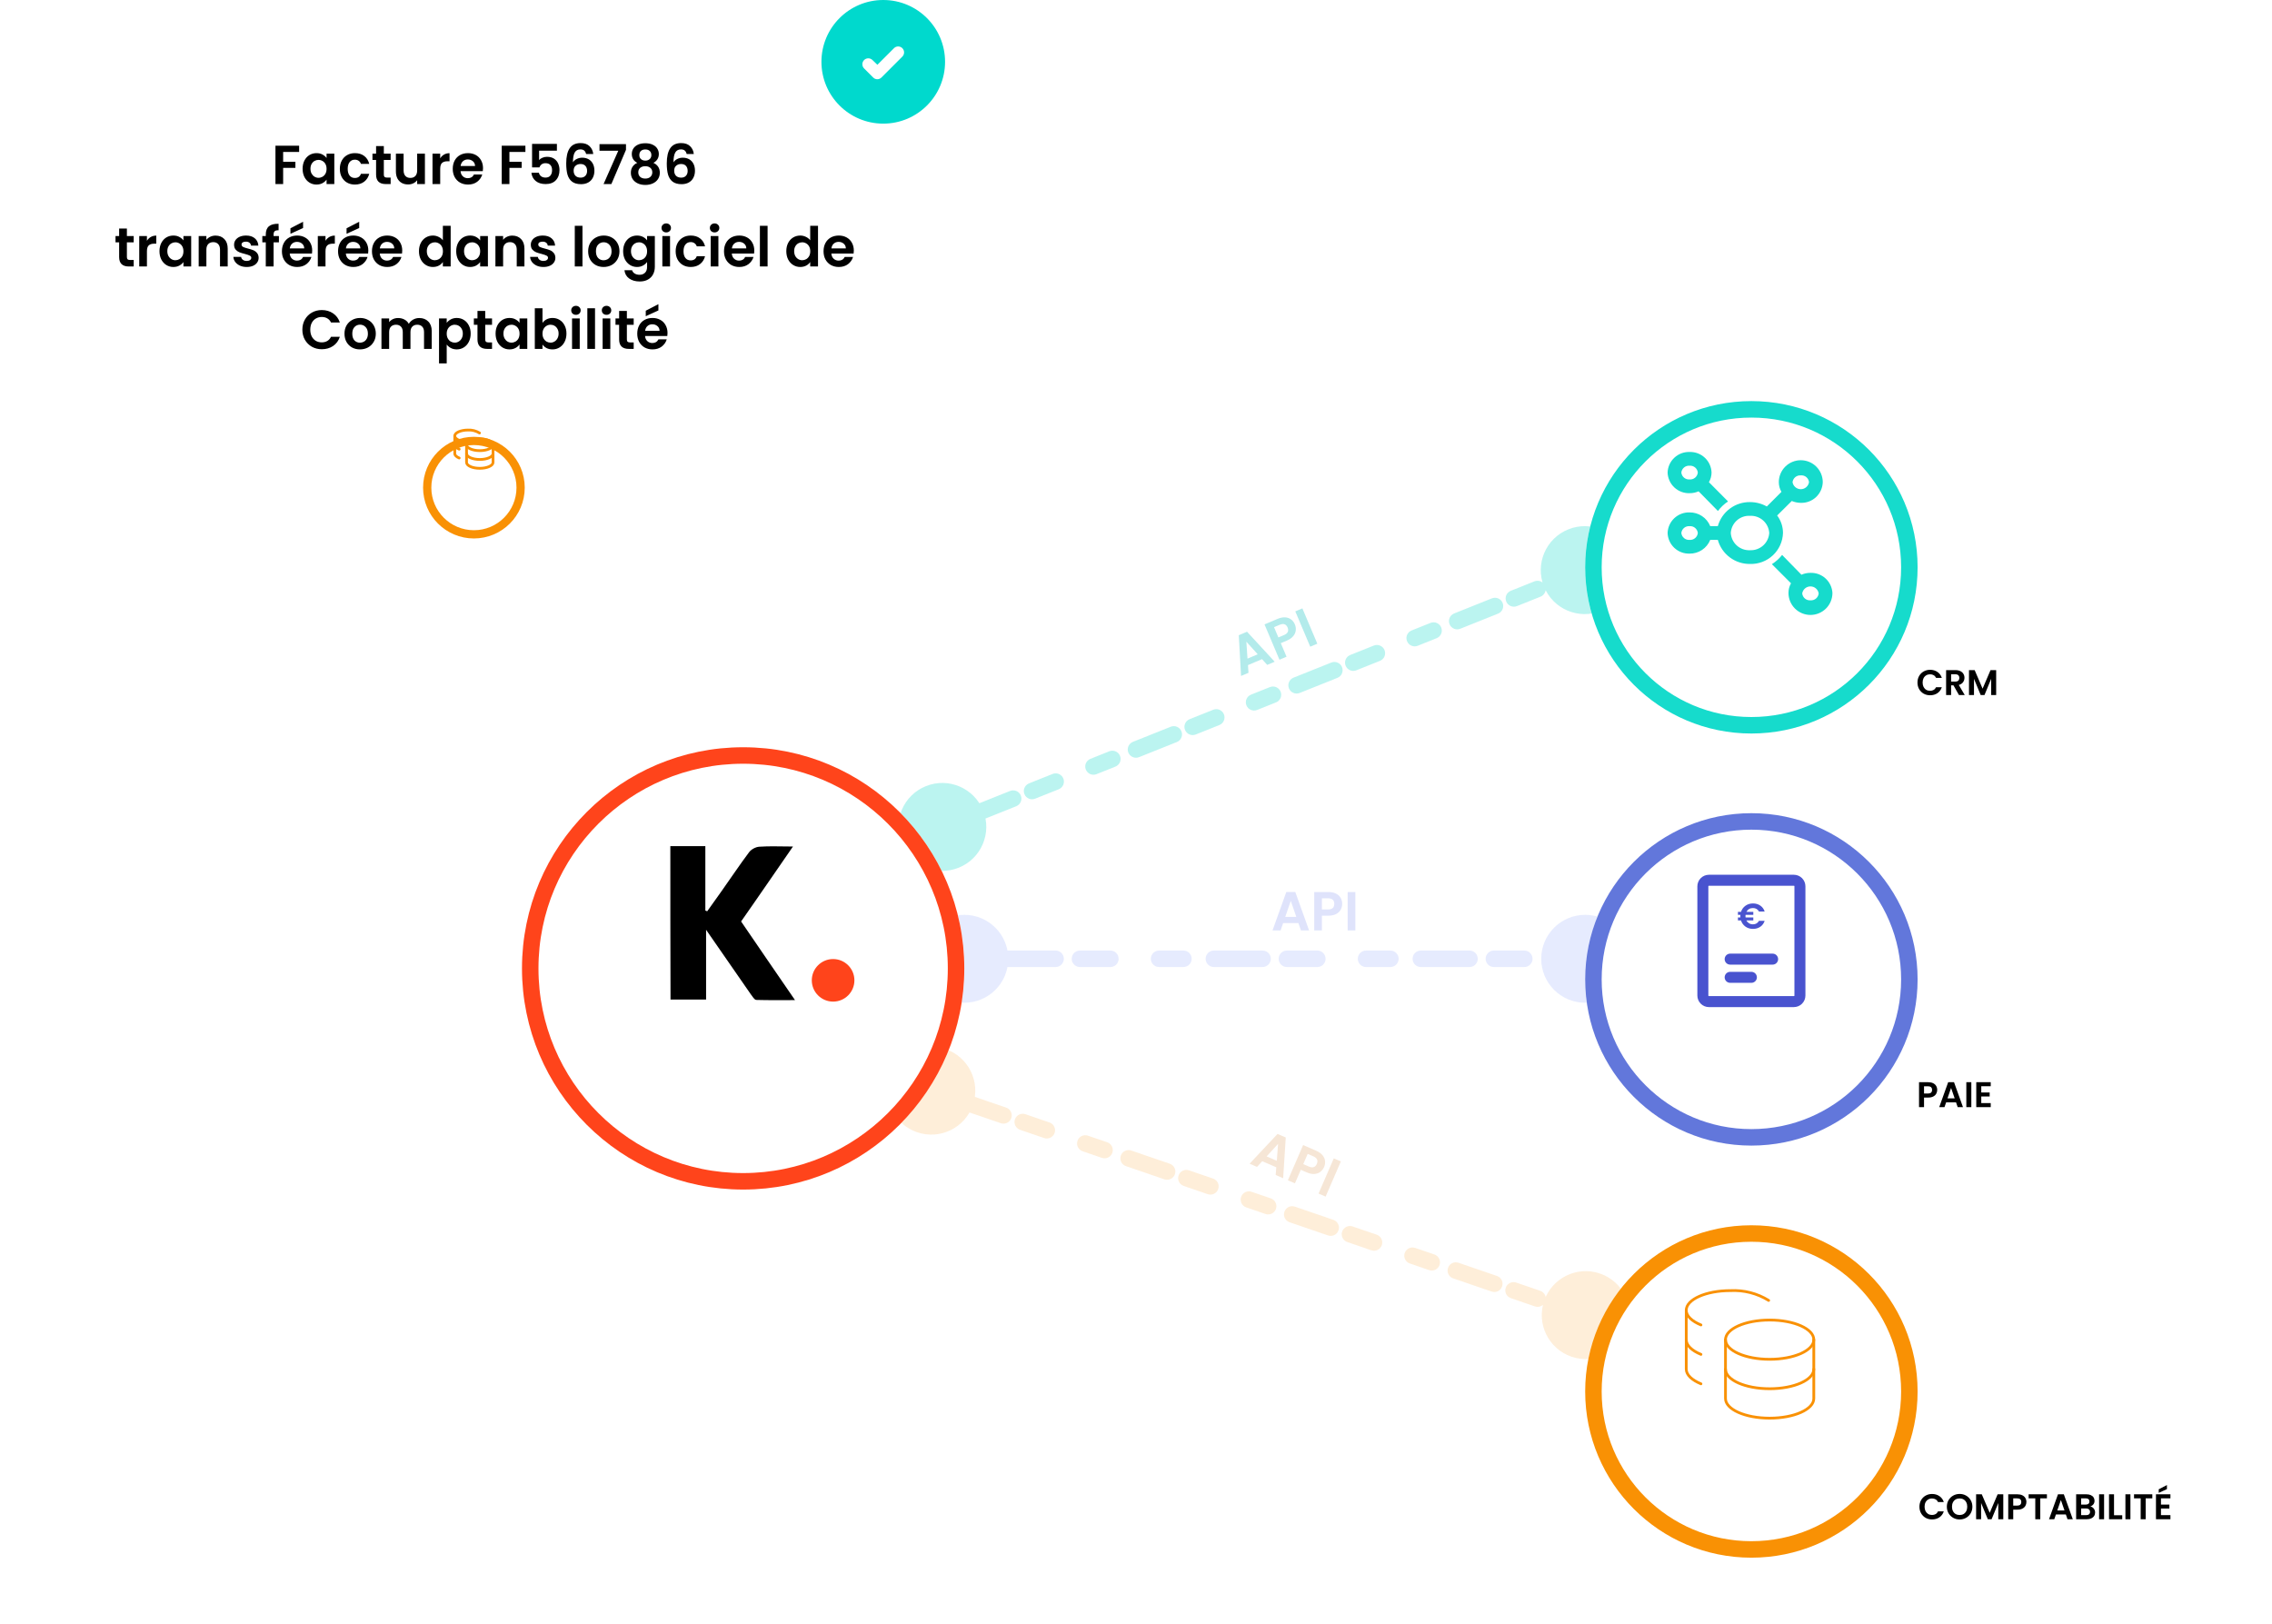 <svg width="827" height="591" viewBox="0 0 827 591" fill="none" xmlns="http://www.w3.org/2000/svg">
<path d="M328.143 306.939C331.423 315.144 340.734 319.137 348.939 315.857C357.144 312.577 361.137 303.266 357.857 295.061C354.577 286.856 345.266 282.863 337.061 286.143C328.856 289.423 324.863 298.734 328.143 306.939ZM561.979 213.466C565.259 221.672 574.569 225.665 582.775 222.385C590.98 219.105 594.973 209.794 591.693 201.589C588.413 193.383 579.102 189.391 570.897 192.671C562.692 195.951 558.699 205.261 561.979 213.466ZM347.552 302.411C349.091 301.796 349.839 300.05 349.224 298.512C348.609 296.973 346.864 296.225 345.325 296.84L347.552 302.411ZM353.922 293.403C352.384 294.018 351.635 295.764 352.25 297.302C352.865 298.841 354.611 299.59 356.149 298.975L353.922 293.403ZM369.904 293.476C371.443 292.861 372.191 291.115 371.576 289.577C370.961 288.039 369.216 287.29 367.677 287.905L369.904 293.476ZM374.555 285.156C373.016 285.771 372.268 287.516 372.883 289.055C373.498 290.593 375.243 291.342 376.782 290.727L374.555 285.156ZM385.379 287.291C386.917 286.676 387.666 284.93 387.051 283.391C386.436 281.853 384.69 281.104 383.152 281.719L385.379 287.291ZM396.907 276.221C395.368 276.836 394.62 278.582 395.235 280.12C395.85 281.659 397.595 282.407 399.134 281.792L396.907 276.221ZM406.011 279.043C407.55 278.428 408.298 276.682 407.683 275.144C407.068 273.605 405.323 272.857 403.784 273.472L406.011 279.043ZM412.381 270.035C410.843 270.65 410.094 272.396 410.709 273.934C411.324 275.473 413.07 276.221 414.608 275.606L412.381 270.035ZM428.363 270.108C429.902 269.493 430.65 267.747 430.035 266.209C429.42 264.67 427.675 263.922 426.136 264.537L428.363 270.108ZM433.014 261.788C431.475 262.403 430.727 264.148 431.342 265.687C431.957 267.225 433.702 267.974 435.241 267.359L433.014 261.788ZM443.838 263.922C445.376 263.307 446.125 261.562 445.51 260.023C444.895 258.485 443.149 257.736 441.611 258.351L443.838 263.922ZM455.366 252.853C453.827 253.468 453.079 255.213 453.694 256.752C454.309 258.29 456.054 259.039 457.593 258.424L455.366 252.853ZM464.47 255.675C466.009 255.06 466.757 253.314 466.142 251.776C465.527 250.237 463.782 249.489 462.243 250.104L464.47 255.675ZM470.84 246.667C469.302 247.282 468.553 249.028 469.168 250.566C469.783 252.105 471.529 252.853 473.067 252.238L470.84 246.667ZM486.822 246.74C488.361 246.125 489.109 244.379 488.494 242.841C487.879 241.302 486.134 240.554 484.595 241.169L486.822 246.74ZM491.473 238.419C489.934 239.034 489.186 240.78 489.801 242.319C490.416 243.857 492.161 244.606 493.7 243.991L491.473 238.419ZM502.297 240.554C503.835 239.939 504.584 238.194 503.969 236.655C503.354 235.117 501.608 234.368 500.07 234.983L502.297 240.554ZM513.825 229.485C512.286 230.1 511.538 231.845 512.153 233.384C512.768 234.922 514.513 235.671 516.052 235.056L513.825 229.485ZM522.929 232.307C524.468 231.692 525.216 229.946 524.601 228.408C523.986 226.869 522.241 226.12 520.702 226.735L522.929 232.307ZM529.299 223.299C527.761 223.914 527.012 225.66 527.627 227.198C528.242 228.737 529.988 229.485 531.526 228.87L529.299 223.299ZM545.281 223.372C546.82 222.757 547.568 221.011 546.953 219.473C546.338 217.934 544.593 217.186 543.054 217.801L545.281 223.372ZM549.932 215.051C548.393 215.666 547.645 217.412 548.26 218.951C548.875 220.489 550.62 221.238 552.159 220.623L549.932 215.051ZM560.756 217.186C562.294 216.571 563.043 214.825 562.428 213.287C561.813 211.749 560.067 211 558.529 211.615L560.756 217.186ZM572.284 206.116C570.745 206.731 569.997 208.477 570.612 210.016C571.227 211.554 572.972 212.303 574.511 211.688L572.284 206.116ZM344.114 303.786L347.552 302.411L345.325 296.84L341.886 298.214L344.114 303.786ZM356.149 298.975L369.904 293.476L367.677 287.905L353.922 293.403L356.149 298.975ZM376.782 290.727L385.379 287.291L383.152 281.719L374.555 285.156L376.782 290.727ZM399.134 281.792L406.011 279.043L403.784 273.472L396.907 276.221L399.134 281.792ZM414.608 275.606L428.363 270.108L426.136 264.537L412.381 270.035L414.608 275.606ZM435.241 267.359L443.838 263.922L441.611 258.351L433.014 261.788L435.241 267.359ZM457.593 258.424L464.47 255.675L462.243 250.104L455.366 252.853L457.593 258.424ZM473.067 252.238L486.822 246.74L484.595 241.169L470.84 246.667L473.067 252.238ZM493.7 243.991L502.297 240.554L500.07 234.983L491.473 238.419L493.7 243.991ZM516.052 235.056L522.929 232.307L520.702 226.735L513.825 229.485L516.052 235.056ZM531.526 228.87L545.281 223.372L543.054 217.801L529.299 223.299L531.526 228.87ZM552.159 220.623L560.756 217.186L558.529 211.615L549.932 215.051L552.159 220.623ZM574.511 211.688L577.949 210.313L575.722 204.742L572.284 206.116L574.511 211.688Z" fill="#16DBCC" fill-opacity="0.29"/>
<path d="M323.866 391.809C320.999 400.167 325.45 409.267 333.809 412.134C342.167 415.001 351.267 410.55 354.134 402.191C357.001 393.833 352.55 384.733 344.191 381.866C335.833 378.999 326.733 383.45 323.866 391.809ZM562.068 473.514C559.201 481.873 563.653 490.973 572.012 493.84C580.37 496.707 589.47 492.255 592.337 483.897C595.204 475.538 590.753 466.438 582.394 463.571C574.035 460.704 564.935 465.156 562.068 473.514ZM341.53 401.039C343.097 401.577 344.803 400.742 345.341 399.175C345.878 397.608 345.044 395.901 343.476 395.364L341.53 401.039ZM352.234 398.368C350.667 397.83 348.96 398.665 348.423 400.232C347.885 401.799 348.72 403.506 350.287 404.043L352.234 398.368ZM364.299 408.849C365.866 409.387 367.573 408.552 368.11 406.985C368.648 405.418 367.813 403.711 366.246 403.174L364.299 408.849ZM373.252 405.577C371.684 405.039 369.978 405.874 369.441 407.441C368.903 409.009 369.738 410.715 371.305 411.252L373.252 405.577ZM380.062 414.256C381.63 414.794 383.336 413.959 383.873 412.392C384.411 410.825 383.576 409.118 382.009 408.581L380.062 414.256ZM396.021 413.387C394.454 412.85 392.748 413.684 392.21 415.251C391.672 416.819 392.507 418.525 394.074 419.062L396.021 413.387ZM401.08 421.466C402.648 422.003 404.354 421.168 404.891 419.601C405.429 418.034 404.594 416.328 403.027 415.79L401.08 421.466ZM411.784 418.794C410.217 418.256 408.511 419.091 407.973 420.658C407.436 422.226 408.271 423.932 409.838 424.469L411.784 418.794ZM423.85 429.276C425.417 429.813 427.123 428.979 427.661 427.411C428.198 425.844 427.364 424.138 425.796 423.6L423.85 429.276ZM432.802 426.003C431.235 425.466 429.529 426.3 428.991 427.868C428.454 429.435 429.288 431.141 430.856 431.679L432.802 426.003ZM439.613 434.683C441.18 435.22 442.887 434.386 443.424 432.818C443.962 431.251 443.127 429.545 441.56 429.007L439.613 434.683ZM455.572 433.813C454.005 433.276 452.298 434.111 451.761 435.678C451.223 437.245 452.058 438.951 453.625 439.489L455.572 433.813ZM460.631 441.892C462.198 442.43 463.905 441.595 464.442 440.028C464.98 438.46 464.145 436.754 462.578 436.217L460.631 441.892ZM471.335 439.22C469.768 438.683 468.062 439.518 467.524 441.085C466.987 442.652 467.821 444.358 469.388 444.896L471.335 439.22ZM483.4 449.702C484.968 450.24 486.674 449.405 487.211 447.838C487.749 446.27 486.914 444.564 485.347 444.027L483.4 449.702ZM492.353 446.43C490.786 445.892 489.08 446.727 488.542 448.294C488.004 449.861 488.839 451.568 490.406 452.105L492.353 446.43ZM499.164 455.109C500.731 455.647 502.437 454.812 502.975 453.245C503.512 451.677 502.678 449.971 501.111 449.434L499.164 455.109ZM515.122 454.24C513.555 453.702 511.849 454.537 511.311 456.104C510.774 457.671 511.609 459.378 513.176 459.915L515.122 454.24ZM520.182 462.318C521.749 462.856 523.455 462.021 523.993 460.454C524.53 458.887 523.696 457.18 522.128 456.643L520.182 462.318ZM530.886 459.647C529.319 459.109 527.612 459.944 527.075 461.511C526.537 463.078 527.372 464.785 528.939 465.322L530.886 459.647ZM542.951 470.128C544.518 470.666 546.225 469.831 546.762 468.264C547.3 466.697 546.465 464.991 544.898 464.453L542.951 470.128ZM551.904 466.856C550.337 466.318 548.63 467.153 548.093 468.72C547.555 470.288 548.39 471.994 549.957 472.531L551.904 466.856ZM558.715 475.535C560.282 476.073 561.988 475.238 562.526 473.671C563.063 472.104 562.228 470.397 560.661 469.86L558.715 475.535ZM574.673 474.666C573.106 474.129 571.4 474.963 570.862 476.53C570.325 478.098 571.159 479.804 572.726 480.342L574.673 474.666ZM338.027 399.838L341.53 401.039L343.476 395.364L339.973 394.162L338.027 399.838ZM350.287 404.043L364.299 408.849L366.246 403.174L352.234 398.368L350.287 404.043ZM371.305 411.252L380.062 414.256L382.009 408.581L373.252 405.577L371.305 411.252ZM394.074 419.062L401.08 421.466L403.027 415.79L396.021 413.387L394.074 419.062ZM409.838 424.469L423.85 429.276L425.796 423.6L411.784 418.794L409.838 424.469ZM430.856 431.679L439.613 434.683L441.56 429.007L432.802 426.003L430.856 431.679ZM453.625 439.489L460.631 441.892L462.578 436.217L455.572 433.813L453.625 439.489ZM469.388 444.896L483.4 449.702L485.347 444.027L471.335 439.22L469.388 444.896ZM490.406 452.105L499.164 455.109L501.111 449.434L492.353 446.43L490.406 452.105ZM513.176 459.915L520.182 462.318L522.128 456.643L515.122 454.24L513.176 459.915ZM528.939 465.322L542.951 470.128L544.898 464.453L530.886 459.647L528.939 465.322ZM549.957 472.531L558.715 475.535L560.661 469.86L551.904 466.856L549.957 472.531ZM572.726 480.342L576.229 481.543L578.176 475.868L574.673 474.666L572.726 480.342Z" fill="#F99104" fill-opacity="0.15"/>
<path d="M335 349C335 357.837 342.163 365 351 365C359.837 365 367 357.837 367 349C367 340.163 359.837 333 351 333C342.163 333 335 340.163 335 349ZM561 349C561 357.837 568.163 365 577 365C585.837 365 593 357.837 593 349C593 340.163 585.837 333 577 333C568.163 333 561 340.163 561 349ZM355.431 352C357.088 352 358.431 350.657 358.431 349C358.431 347.343 357.088 346 355.431 346V352ZM366.51 346C364.853 346 363.51 347.343 363.51 349C363.51 350.657 364.853 352 366.51 352V346ZM384.235 352C385.892 352 387.235 350.657 387.235 349C387.235 347.343 385.892 346 384.235 346V352ZM393.098 346C391.441 346 390.098 347.343 390.098 349C390.098 350.657 391.441 352 393.098 352V346ZM404.176 352C405.833 352 407.176 350.657 407.176 349C407.176 347.343 405.833 346 404.176 346V352ZM421.902 346C420.245 346 418.902 347.343 418.902 349C418.902 350.657 420.245 352 421.902 352V346ZM430.765 352C432.422 352 433.765 350.657 433.765 349C433.765 347.343 432.422 346 430.765 346V352ZM441.843 346C440.186 346 438.843 347.343 438.843 349C438.843 350.657 440.186 352 441.843 352V346ZM459.569 352C461.225 352 462.569 350.657 462.569 349C462.569 347.343 461.225 346 459.569 346V352ZM468.431 346C466.775 346 465.431 347.343 465.431 349C465.431 350.657 466.775 352 468.431 352V346ZM479.51 352C481.167 352 482.51 350.657 482.51 349C482.51 347.343 481.167 346 479.51 346V352ZM497.235 346C495.578 346 494.235 347.343 494.235 349C494.235 350.657 495.578 352 497.235 352V346ZM506.098 352C507.755 352 509.098 350.657 509.098 349C509.098 347.343 507.755 346 506.098 346V352ZM517.176 346C515.52 346 514.176 347.343 514.176 349C514.176 350.657 515.52 352 517.176 352V346ZM534.902 352C536.559 352 537.902 350.657 537.902 349C537.902 347.343 536.559 346 534.902 346V352ZM543.765 346C542.108 346 540.765 347.343 540.765 349C540.765 350.657 542.108 352 543.765 352V346ZM554.843 352C556.5 352 557.843 350.657 557.843 349C557.843 347.343 556.5 346 554.843 346V352ZM572.569 346C570.912 346 569.569 347.343 569.569 349C569.569 350.657 570.912 352 572.569 352V346ZM351 352H355.431V346H351V352ZM366.51 352H384.235V346H366.51V352ZM393.098 352H404.176V346H393.098V352ZM421.902 352H430.765V346H421.902V352ZM441.843 352H459.569V346H441.843V352ZM468.431 352H479.51V346H468.431V352ZM497.235 352H506.098V346H497.235V352ZM517.176 352H534.902V346H517.176V352ZM543.765 352H554.843V346H543.765V352ZM572.569 352H577V346H572.569V352Z" fill="#5C7CFA" fill-opacity="0.15"/>
<circle cx="283" cy="349" r="61" fill="#D9D9D9"/>
<path d="M273 349C274.278 349 275.577 349 276.96 349C276.96 351.512 276.96 353.898 276.96 356.284C277.023 356.305 277.107 356.347 277.17 356.367C277.714 355.593 278.28 354.819 278.825 354.044C279.851 352.6 280.836 351.114 281.905 349.691C282.156 349.356 282.659 349.084 283.078 349.063C284.251 348.979 285.446 349.042 286.87 349.042C285.802 350.591 284.838 351.972 283.895 353.353C282.952 354.735 281.989 356.095 281.004 357.519C282.994 360.428 284.964 363.316 287.101 366.414C285.509 366.414 284.126 366.435 282.722 366.393C282.512 366.393 282.282 365.995 282.093 365.744C280.459 363.4 278.846 361.056 277.044 358.46C277.044 361.265 277.044 363.798 277.044 366.351C275.619 366.351 274.32 366.351 273.021 366.351C273 360.574 273 354.798 273 349Z" fill="black"/>
<path d="M291.41 366.584C292.74 366.584 293.819 365.506 293.819 364.177C293.819 362.847 292.74 361.77 291.41 361.77C290.079 361.77 289 362.847 289 364.177C289 365.506 290.079 366.584 291.41 366.584Z" fill="#FF441B"/>
<g filter="url(#filter0_d_64_2354)">
<circle cx="270.5" cy="338.5" r="80.5" fill="white"/>
<circle cx="270.5" cy="338.5" r="77.5" stroke="#FF441B" stroke-width="6"/>
</g>
<path d="M244 308C248.113 308 252.294 308 256.744 308C256.744 316.083 256.744 323.762 256.744 331.441C256.946 331.508 257.216 331.643 257.418 331.71C259.172 329.218 260.992 326.725 262.745 324.233C266.049 319.586 269.218 314.803 272.657 310.223C273.467 309.145 275.085 308.269 276.433 308.202C280.209 307.933 284.053 308.135 288.638 308.135C285.199 313.119 282.097 317.565 279.063 322.01C276.029 326.456 272.927 330.834 269.758 335.415C276.164 344.777 282.502 354.073 289.38 364.042C284.255 364.042 279.805 364.109 275.287 363.974C274.613 363.974 273.871 362.695 273.264 361.886C268.005 354.342 262.813 346.798 257.014 338.446C257.014 347.472 257.014 355.622 257.014 363.84C252.429 363.84 248.248 363.84 244.067 363.84C244 345.249 244 326.658 244 308Z" fill="black"/>
<path d="M303.246 364.588C307.528 364.588 311 361.12 311 356.842C311 352.564 307.528 349.096 303.246 349.096C298.963 349.096 295.491 352.564 295.491 356.842C295.491 361.12 298.963 364.588 303.246 364.588Z" fill="#FF441B"/>
<g filter="url(#filter1_d_64_2354)">
<circle cx="637.5" cy="192.5" r="60.5" fill="white"/>
<circle cx="637.5" cy="192.5" r="57.5" stroke="#16DBCC" stroke-width="6"/>
</g>
<g filter="url(#filter2_d_64_2354)">
<circle cx="637.5" cy="492.5" r="60.5" fill="white"/>
<circle cx="637.5" cy="492.5" r="57.5" stroke="#F99104" stroke-width="6"/>
</g>
<g filter="url(#filter3_d_64_2354)">
<circle cx="637.5" cy="342.5" r="60.5" fill="white"/>
<circle cx="637.5" cy="342.5" r="57.5" stroke="#6277DB" stroke-width="6"/>
</g>
<path d="M705.138 396.734C705.138 397.219 705.021 397.674 704.787 398.099C704.562 398.524 704.202 398.866 703.708 399.126C703.223 399.386 702.607 399.516 701.862 399.516H700.341V403H698.521V393.926H701.862C702.564 393.926 703.162 394.047 703.656 394.29C704.15 394.533 704.518 394.866 704.761 395.291C705.012 395.716 705.138 396.197 705.138 396.734ZM701.784 398.047C702.287 398.047 702.659 397.934 702.902 397.709C703.145 397.475 703.266 397.15 703.266 396.734C703.266 395.85 702.772 395.408 701.784 395.408H700.341V398.047H701.784ZM711.994 401.271H708.38L707.782 403H705.871L709.134 393.913H711.253L714.516 403H712.592L711.994 401.271ZM711.5 399.815L710.187 396.019L708.874 399.815H711.5ZM717.556 393.926V403H715.736V393.926H717.556ZM721.174 395.395V397.67H724.229V399.113H721.174V401.518H724.619V403H719.354V393.913H724.619V395.395H721.174Z" fill="black"/>
<path d="M698.668 548.45C698.668 547.557 698.867 546.76 699.266 546.058C699.673 545.347 700.224 544.797 700.917 544.407C701.619 544.008 702.403 543.809 703.27 543.809C704.284 543.809 705.172 544.069 705.935 544.589C706.698 545.109 707.231 545.828 707.534 546.747H705.441C705.233 546.314 704.938 545.989 704.557 545.772C704.184 545.555 703.751 545.447 703.257 545.447C702.728 545.447 702.256 545.573 701.84 545.824C701.433 546.067 701.112 546.413 700.878 546.864C700.653 547.315 700.54 547.843 700.54 548.45C700.54 549.048 700.653 549.577 700.878 550.036C701.112 550.487 701.433 550.838 701.84 551.089C702.256 551.332 702.728 551.453 703.257 551.453C703.751 551.453 704.184 551.345 704.557 551.128C704.938 550.903 705.233 550.573 705.441 550.14H707.534C707.231 551.067 706.698 551.791 705.935 552.311C705.181 552.822 704.293 553.078 703.27 553.078C702.403 553.078 701.619 552.883 700.917 552.493C700.224 552.094 699.673 551.544 699.266 550.842C698.867 550.14 698.668 549.343 698.668 548.45ZM713.3 553.091C712.451 553.091 711.671 552.892 710.96 552.493C710.25 552.094 709.686 551.544 709.27 550.842C708.854 550.131 708.646 549.33 708.646 548.437C708.646 547.553 708.854 546.76 709.27 546.058C709.686 545.347 710.25 544.793 710.96 544.394C711.671 543.995 712.451 543.796 713.3 543.796C714.158 543.796 714.938 543.995 715.64 544.394C716.351 544.793 716.91 545.347 717.317 546.058C717.733 546.76 717.941 547.553 717.941 548.437C717.941 549.33 717.733 550.131 717.317 550.842C716.91 551.544 716.351 552.094 715.64 552.493C714.93 552.892 714.15 553.091 713.3 553.091ZM713.3 551.466C713.846 551.466 714.327 551.345 714.743 551.102C715.159 550.851 715.484 550.495 715.718 550.036C715.952 549.577 716.069 549.044 716.069 548.437C716.069 547.83 715.952 547.302 715.718 546.851C715.484 546.392 715.159 546.041 714.743 545.798C714.327 545.555 713.846 545.434 713.3 545.434C712.754 545.434 712.269 545.555 711.844 545.798C711.428 546.041 711.103 546.392 710.869 546.851C710.635 547.302 710.518 547.83 710.518 548.437C710.518 549.044 710.635 549.577 710.869 550.036C711.103 550.495 711.428 550.851 711.844 551.102C712.269 551.345 712.754 551.466 713.3 551.466ZM729.188 543.926V553H727.368V547.098L724.937 553H723.559L721.115 547.098V553H719.295V543.926H721.362L724.248 550.673L727.134 543.926H729.188ZM737.605 546.734C737.605 547.219 737.488 547.674 737.254 548.099C737.028 548.524 736.669 548.866 736.175 549.126C735.689 549.386 735.074 549.516 734.329 549.516H732.808V553H730.988V543.926H734.329C735.031 543.926 735.629 544.047 736.123 544.29C736.617 544.533 736.985 544.866 737.228 545.291C737.479 545.716 737.605 546.197 737.605 546.734ZM734.251 548.047C734.753 548.047 735.126 547.934 735.369 547.709C735.611 547.475 735.733 547.15 735.733 546.734C735.733 545.85 735.239 545.408 734.251 545.408H732.808V548.047H734.251ZM745.072 543.926V545.395H742.654V553H740.834V545.395H738.416V543.926H745.072ZM751.964 551.271H748.35L747.752 553H745.841L749.104 543.913H751.223L754.486 553H752.562L751.964 551.271ZM751.47 549.815L750.157 546.019L748.844 549.815H751.47ZM760.854 548.346C761.365 548.441 761.785 548.697 762.115 549.113C762.444 549.529 762.609 550.006 762.609 550.543C762.609 551.028 762.487 551.457 762.245 551.83C762.011 552.194 761.668 552.48 761.218 552.688C760.767 552.896 760.234 553 759.619 553H755.706V543.926H759.45C760.065 543.926 760.594 544.026 761.036 544.225C761.486 544.424 761.824 544.702 762.05 545.057C762.284 545.412 762.401 545.815 762.401 546.266C762.401 546.795 762.258 547.237 761.972 547.592C761.694 547.947 761.322 548.199 760.854 548.346ZM757.526 547.67H759.19C759.623 547.67 759.957 547.575 760.191 547.384C760.425 547.185 760.542 546.903 760.542 546.539C760.542 546.175 760.425 545.893 760.191 545.694C759.957 545.495 759.623 545.395 759.19 545.395H757.526V547.67ZM759.359 551.518C759.801 551.518 760.143 551.414 760.386 551.206C760.637 550.998 760.763 550.703 760.763 550.322C760.763 549.932 760.633 549.629 760.373 549.412C760.113 549.187 759.762 549.074 759.32 549.074H757.526V551.518H759.359ZM765.879 543.926V553H764.059V543.926H765.879ZM769.497 551.557H772.487V553H767.677V543.926H769.497V551.557ZM775.464 543.926V553H773.644V543.926H775.464ZM783.437 543.926V545.395H781.019V553H779.199V545.395H776.781V543.926H783.437ZM786.585 545.395V547.67H789.64V549.113H786.585V551.518H790.03V553H784.765V543.913H790.03V545.395H786.585ZM788.756 542.041L785.766 543.406V542.106L788.756 540.559V542.041Z" fill="black"/>
<path d="M697.955 248.45C697.955 247.557 698.155 246.76 698.553 246.058C698.961 245.347 699.511 244.797 700.204 244.407C700.906 244.008 701.691 243.809 702.557 243.809C703.571 243.809 704.46 244.069 705.222 244.589C705.985 245.109 706.518 245.828 706.821 246.747H704.728C704.52 246.314 704.226 245.989 703.844 245.772C703.472 245.555 703.038 245.447 702.544 245.447C702.016 245.447 701.543 245.573 701.127 245.824C700.72 246.067 700.399 246.413 700.165 246.864C699.94 247.315 699.827 247.843 699.827 248.45C699.827 249.048 699.94 249.577 700.165 250.036C700.399 250.487 700.72 250.838 701.127 251.089C701.543 251.332 702.016 251.453 702.544 251.453C703.038 251.453 703.472 251.345 703.844 251.128C704.226 250.903 704.52 250.573 704.728 250.14H706.821C706.518 251.067 705.985 251.791 705.222 252.311C704.468 252.822 703.58 253.078 702.557 253.078C701.691 253.078 700.906 252.883 700.204 252.493C699.511 252.094 698.961 251.544 698.553 250.842C698.155 250.14 697.955 249.343 697.955 248.45ZM713.056 253L711.054 249.464H710.196V253H708.376V243.926H711.782C712.484 243.926 713.082 244.052 713.576 244.303C714.07 244.546 714.438 244.879 714.681 245.304C714.932 245.72 715.058 246.188 715.058 246.708C715.058 247.306 714.885 247.848 714.538 248.333C714.191 248.81 713.676 249.139 712.991 249.321L715.162 253H713.056ZM710.196 248.099H711.717C712.211 248.099 712.579 247.982 712.822 247.748C713.065 247.505 713.186 247.172 713.186 246.747C713.186 246.331 713.065 246.01 712.822 245.785C712.579 245.551 712.211 245.434 711.717 245.434H710.196V248.099ZM726.597 243.926V253H724.777V247.098L722.346 253H720.968L718.524 247.098V253H716.704V243.926H718.771L721.657 250.673L724.543 243.926H726.597Z" fill="black"/>
<path d="M644.144 494.786C653.02 494.786 660.215 491.588 660.215 487.643C660.215 483.698 653.02 480.5 644.144 480.5C635.268 480.5 628.072 483.698 628.072 487.643C628.072 491.588 635.268 494.786 644.144 494.786Z" stroke="#F99104" stroke-linecap="round" stroke-linejoin="round"/>
<path d="M628.072 487.643V509.071C628.072 513 635.215 516.214 644.144 516.214C653.072 516.214 660.215 513 660.215 509.071V487.643" stroke="#F99104" stroke-linecap="round" stroke-linejoin="round"/>
<path d="M660.215 498.357C660.215 502.286 653.072 505.5 644.143 505.5C635.215 505.5 628.072 502.286 628.072 498.357M643.786 473.357C639.613 470.782 634.755 469.536 629.858 469.786C620.965 469.786 613.786 473 613.786 476.929C613.786 479.036 615.858 480.929 619.143 482.286" stroke="#F99104" stroke-linecap="round" stroke-linejoin="round"/>
<path d="M619.143 503.714C615.858 502.357 613.786 500.464 613.786 498.357V476.929" stroke="#F99104" stroke-linecap="round" stroke-linejoin="round"/>
<path d="M619.143 493C615.858 491.643 613.786 489.75 613.786 487.643" stroke="#F99104" stroke-linecap="round" stroke-linejoin="round"/>
<path d="M649 194C649.003 191.706 648.259 189.473 646.88 187.64L652.2 182.36C653.24 182.793 654.353 183.023 655.48 183.04C656.499 183.072 657.515 182.903 658.468 182.542C659.422 182.182 660.296 181.636 661.038 180.938C661.781 180.24 662.38 179.402 662.798 178.472C663.217 177.542 663.449 176.539 663.48 175.52C663.48 173.398 662.637 171.363 661.137 169.863C659.637 168.363 657.602 167.52 655.48 167.52C653.358 167.52 651.323 168.363 649.823 169.863C648.323 171.363 647.48 173.398 647.48 175.52C647.485 176.757 647.816 177.971 648.44 179.04L643.12 184.36C641.25 183.313 639.143 182.762 637 182.76C634.354 182.724 631.77 183.563 629.65 185.147C627.531 186.731 625.994 188.972 625.28 191.52H622.52C621.916 190.026 620.875 188.75 619.533 187.858C618.191 186.965 616.611 186.499 615 186.52C612.948 186.455 610.955 187.206 609.455 188.608C607.956 190.01 607.073 191.949 607 194C607.031 195.019 607.263 196.022 607.682 196.952C608.1 197.882 608.699 198.72 609.442 199.418C610.184 200.116 611.058 200.661 612.012 201.022C612.965 201.383 613.981 201.552 615 201.52C616.611 201.541 618.191 201.075 619.533 200.183C620.875 199.29 621.916 198.014 622.52 196.52H625.28C625.994 199.068 627.531 201.309 629.65 202.893C631.77 204.477 634.354 205.316 637 205.28C638.529 205.328 640.052 205.074 641.483 204.533C642.913 203.992 644.223 203.175 645.338 202.127C646.452 201.079 647.349 199.822 647.978 198.428C648.606 197.033 648.953 195.529 649 194ZM655.48 173.04C656.206 172.973 656.929 173.196 657.492 173.661C658.054 174.126 658.409 174.794 658.48 175.52C658.363 176.232 657.998 176.879 657.448 177.345C656.899 177.812 656.201 178.068 655.48 178.068C654.759 178.068 654.061 177.812 653.512 177.345C652.962 176.879 652.597 176.232 652.48 175.52C652.561 174.798 652.919 174.136 653.479 173.673C654.038 173.211 654.756 172.984 655.48 173.04ZM615 196.52C614.27 196.576 613.547 196.343 612.986 195.872C612.425 195.401 612.071 194.729 612 194C612.081 193.278 612.439 192.616 612.999 192.153C613.558 191.691 614.276 191.464 615 191.52C615.724 191.464 616.442 191.691 617.001 192.153C617.561 192.616 617.919 193.278 618 194C617.929 194.729 617.575 195.401 617.014 195.872C616.453 196.343 615.73 196.576 615 196.52ZM637 200.28C635.241 200.367 633.519 199.757 632.208 198.581C630.897 197.404 630.103 195.758 630 194C630.103 192.245 630.898 190.603 632.21 189.433C633.522 188.263 635.245 187.662 637 187.76C638.753 187.672 640.469 188.278 641.779 189.445C643.089 190.613 643.887 192.249 644 194C643.887 195.754 643.09 197.394 641.782 198.568C640.473 199.742 638.756 200.357 637 200.28Z" fill="#16DBCC"/>
<path d="M615 179.52C616.129 179.527 617.247 179.296 618.28 178.84L625.32 186C626.339 184.639 627.584 183.462 629 182.52L622.04 175.52C622.664 174.451 622.995 173.237 623 172C622.927 169.949 622.044 168.01 620.545 166.608C619.045 165.206 617.052 164.455 615 164.52C612.948 164.455 610.955 165.206 609.455 166.608C607.956 168.01 607.073 169.949 607 172C607.031 173.019 607.263 174.022 607.682 174.952C608.1 175.882 608.699 176.72 609.442 177.418C610.184 178.116 611.058 178.661 612.012 179.022C612.965 179.383 613.981 179.552 615 179.52ZM615 169.52C615.724 169.464 616.442 169.691 617.001 170.153C617.561 170.616 617.919 171.278 618 172C617.929 172.729 617.575 173.401 617.014 173.872C616.453 174.343 615.73 174.576 615 174.52C614.27 174.576 613.547 174.343 612.986 173.872C612.425 173.401 612.071 172.729 612 172C612.081 171.278 612.439 170.616 612.999 170.153C613.558 169.691 614.276 169.464 615 169.52ZM659 208.52C657.871 208.513 656.753 208.744 655.72 209.2L648.68 202C647.638 203.322 646.381 204.458 644.96 205.36L651.92 212.32C651.308 213.392 650.991 214.606 651 215.84C651 217.962 651.843 219.997 653.343 221.497C654.843 222.997 656.878 223.84 659 223.84C661.122 223.84 663.157 222.997 664.657 221.497C666.157 219.997 667 217.962 667 215.84C666.886 213.817 665.986 211.919 664.491 210.551C662.996 209.183 661.025 208.454 659 208.52ZM659 218.52C658.27 218.576 657.547 218.343 656.986 217.872C656.425 217.401 656.071 216.729 656 216C656.117 215.288 656.482 214.641 657.032 214.175C657.581 213.708 658.279 213.452 659 213.452C659.721 213.452 660.419 213.708 660.968 214.175C661.518 214.641 661.883 215.288 662 216C661.929 216.729 661.575 217.401 661.014 217.872C660.453 218.343 659.73 218.576 659 218.52Z" fill="#16DBCC"/>
<path d="M652.958 320.417H622.041C621.456 320.417 620.894 320.649 620.48 321.064C620.066 321.478 619.833 322.039 619.833 322.625V362.375C619.833 362.961 620.066 363.522 620.48 363.937C620.894 364.351 621.456 364.583 622.041 364.583H652.958C653.544 364.583 654.105 364.351 654.52 363.937C654.934 363.522 655.166 362.961 655.166 362.375V322.625C655.166 322.039 654.934 321.478 654.52 321.064C654.105 320.649 653.544 320.417 652.958 320.417Z" stroke="#4953CF" stroke-width="4" stroke-linecap="round" stroke-linejoin="round"/>
<path d="M629.771 349.125H645.229M629.771 355.75H637.5" stroke="#4953CF" stroke-width="4" stroke-linecap="round" stroke-linejoin="round"/>
<path d="M638.067 336.456C638.561 336.456 638.994 336.347 639.367 336.131C639.74 335.914 640.034 335.598 640.251 335.182H642.331C642.028 336.109 641.495 336.833 640.732 337.353C639.978 337.864 639.094 338.12 638.08 338.12C637.04 338.12 636.126 337.842 635.337 337.288C634.557 336.724 634.015 335.975 633.712 335.039H632.607V333.96H633.504C633.487 333.752 633.478 333.596 633.478 333.492C633.478 333.37 633.487 333.206 633.504 332.998H632.607V331.919H633.725C634.028 330.983 634.57 330.237 635.35 329.683C636.139 329.128 637.049 328.851 638.08 328.851C639.094 328.851 639.978 329.111 640.732 329.631C641.495 330.151 642.028 330.87 642.331 331.789H640.251C640.034 331.373 639.74 331.061 639.367 330.853C638.994 330.636 638.561 330.528 638.067 330.528C637.538 330.528 637.066 330.649 636.65 330.892C636.243 331.134 635.926 331.477 635.701 331.919H638.197V332.998H635.376C635.359 333.206 635.35 333.37 635.35 333.492C635.35 333.596 635.359 333.752 635.376 333.96H638.197V335.039H635.688C635.913 335.481 636.234 335.827 636.65 336.079C637.066 336.33 637.538 336.456 638.067 336.456Z" fill="#4953CF"/>
<g filter="url(#filter4_d_64_2354)">
<rect x="24" y="18" width="305" height="176" rx="19" fill="white"/>
</g>
<circle cx="321.5" cy="22.5" r="22.5" fill="#00D9CD"/>
<path d="M328.433 17.519C327.583 16.687 326.21 16.701 325.387 17.559L319.367 23.58L317.613 21.89L317.58 21.858C316.737 21.015 315.37 21.015 314.527 21.858C313.684 22.701 313.684 24.068 314.527 24.912L314.559 24.944L317.808 28.192C318.628 29.048 319.991 29.063 320.829 28.224L320.861 28.192L328.441 20.613L328.457 20.596C329.307 19.747 329.291 18.359 328.433 17.519Z" fill="white"/>
<path d="M108.883 53.04V55.3H103.063V58.88H107.523V61.1H103.063V67H100.263V53.04H108.883ZM110.148 61.42C110.148 60.3 110.368 59.307 110.808 58.44C111.262 57.573 111.868 56.907 112.628 56.44C113.402 55.973 114.262 55.74 115.208 55.74C116.035 55.74 116.755 55.907 117.368 56.24C117.995 56.573 118.495 56.993 118.868 57.5V55.92H121.688V67H118.868V65.38C118.508 65.9 118.008 66.333 117.368 66.68C116.742 67.013 116.015 67.18 115.188 67.18C114.255 67.18 113.402 66.94 112.628 66.46C111.868 65.98 111.262 65.307 110.808 64.44C110.368 63.56 110.148 62.553 110.148 61.42ZM118.868 61.46C118.868 60.78 118.735 60.2 118.468 59.72C118.202 59.227 117.842 58.853 117.388 58.6C116.935 58.333 116.448 58.2 115.928 58.2C115.408 58.2 114.928 58.327 114.488 58.58C114.048 58.833 113.688 59.207 113.408 59.7C113.142 60.18 113.008 60.753 113.008 61.42C113.008 62.087 113.142 62.673 113.408 63.18C113.688 63.673 114.048 64.053 114.488 64.32C114.942 64.587 115.422 64.72 115.928 64.72C116.448 64.72 116.935 64.593 117.388 64.34C117.842 64.073 118.202 63.7 118.468 63.22C118.735 62.727 118.868 62.14 118.868 61.46ZM123.703 61.46C123.703 60.313 123.936 59.313 124.403 58.46C124.87 57.593 125.516 56.927 126.343 56.46C127.17 55.98 128.116 55.74 129.183 55.74C130.556 55.74 131.69 56.087 132.583 56.78C133.49 57.46 134.096 58.42 134.403 59.66H131.383C131.223 59.18 130.95 58.807 130.563 58.54C130.19 58.26 129.723 58.12 129.163 58.12C128.363 58.12 127.73 58.413 127.263 59C126.796 59.573 126.563 60.393 126.563 61.46C126.563 62.513 126.796 63.333 127.263 63.92C127.73 64.493 128.363 64.78 129.163 64.78C130.296 64.78 131.036 64.273 131.383 63.26H134.403C134.096 64.46 133.49 65.413 132.583 66.12C131.676 66.827 130.543 67.18 129.183 67.18C128.116 67.18 127.17 66.947 126.343 66.48C125.516 66 124.87 65.333 124.403 64.48C123.936 63.613 123.703 62.607 123.703 61.46ZM139.714 58.22V63.58C139.714 63.953 139.801 64.227 139.974 64.4C140.161 64.56 140.468 64.64 140.894 64.64H142.194V67H140.434C138.074 67 136.894 65.853 136.894 63.56V58.22H135.574V55.92H136.894V53.18H139.714V55.92H142.194V58.22H139.714ZM154.668 55.92V67H151.848V65.6C151.488 66.08 151.015 66.46 150.428 66.74C149.855 67.007 149.228 67.14 148.548 67.14C147.681 67.14 146.915 66.96 146.248 66.6C145.581 66.227 145.055 65.687 144.668 64.98C144.295 64.26 144.108 63.407 144.108 62.42V55.92H146.908V62.02C146.908 62.9 147.128 63.58 147.568 64.06C148.008 64.527 148.608 64.76 149.368 64.76C150.141 64.76 150.748 64.527 151.188 64.06C151.628 63.58 151.848 62.9 151.848 62.02V55.92H154.668ZM160.231 57.64C160.591 57.053 161.057 56.593 161.631 56.26C162.217 55.927 162.884 55.76 163.631 55.76V58.7H162.891C162.011 58.7 161.344 58.907 160.891 59.32C160.451 59.733 160.231 60.453 160.231 61.48V67H157.431V55.92H160.231V57.64ZM175.817 61.22C175.817 61.62 175.79 61.98 175.737 62.3H167.637C167.703 63.1 167.983 63.727 168.477 64.18C168.97 64.633 169.577 64.86 170.297 64.86C171.337 64.86 172.077 64.413 172.517 63.52H175.537C175.217 64.587 174.603 65.467 173.697 66.16C172.79 66.84 171.677 67.18 170.357 67.18C169.29 67.18 168.33 66.947 167.477 66.48C166.637 66 165.977 65.327 165.497 64.46C165.03 63.593 164.797 62.593 164.797 61.46C164.797 60.313 165.03 59.307 165.497 58.44C165.963 57.573 166.617 56.907 167.457 56.44C168.297 55.973 169.263 55.74 170.357 55.74C171.41 55.74 172.35 55.967 173.177 56.42C174.017 56.873 174.663 57.52 175.117 58.36C175.583 59.187 175.817 60.14 175.817 61.22ZM172.917 60.42C172.903 59.7 172.643 59.127 172.137 58.7C171.63 58.26 171.01 58.04 170.277 58.04C169.583 58.04 168.997 58.253 168.517 58.68C168.05 59.093 167.763 59.673 167.657 60.42H172.917ZM191.246 53.04V55.3H185.426V58.88H189.886V61.1H185.426V67H182.626V53.04H191.246ZM202.712 54.84H196.232V58.26C196.512 57.913 196.912 57.633 197.432 57.42C197.952 57.193 198.505 57.08 199.092 57.08C200.158 57.08 201.032 57.313 201.712 57.78C202.392 58.247 202.885 58.847 203.192 59.58C203.498 60.3 203.652 61.073 203.652 61.9C203.652 63.433 203.212 64.667 202.332 65.6C201.465 66.533 200.225 67 198.612 67C197.092 67 195.878 66.62 194.972 65.86C194.065 65.1 193.552 64.107 193.432 62.88H196.152C196.272 63.413 196.538 63.84 196.952 64.16C197.378 64.48 197.918 64.64 198.572 64.64C199.358 64.64 199.952 64.393 200.352 63.9C200.752 63.407 200.952 62.753 200.952 61.94C200.952 61.113 200.745 60.487 200.332 60.06C199.932 59.62 199.338 59.4 198.552 59.4C197.992 59.4 197.525 59.54 197.152 59.82C196.778 60.1 196.512 60.473 196.352 60.94H193.672V52.38H202.712V54.84ZM213.343 56.06C213.209 55.5 212.976 55.08 212.643 54.8C212.323 54.52 211.856 54.38 211.243 54.38C210.323 54.38 209.643 54.753 209.203 55.5C208.776 56.233 208.556 57.433 208.543 59.1C208.863 58.567 209.329 58.153 209.943 57.86C210.556 57.553 211.223 57.4 211.943 57.4C212.809 57.4 213.576 57.587 214.243 57.96C214.909 58.333 215.429 58.88 215.803 59.6C216.176 60.307 216.363 61.16 216.363 62.16C216.363 63.107 216.169 63.953 215.783 64.7C215.409 65.433 214.856 66.007 214.123 66.42C213.389 66.833 212.516 67.04 211.503 67.04C210.116 67.04 209.023 66.733 208.223 66.12C207.436 65.507 206.883 64.653 206.563 63.56C206.256 62.453 206.103 61.093 206.103 59.48C206.103 57.04 206.523 55.2 207.363 53.96C208.203 52.707 209.529 52.08 211.343 52.08C212.743 52.08 213.829 52.46 214.603 53.22C215.376 53.98 215.823 54.927 215.943 56.06H213.343ZM211.303 59.7C210.596 59.7 210.003 59.907 209.523 60.32C209.043 60.733 208.803 61.333 208.803 62.12C208.803 62.907 209.023 63.527 209.463 63.98C209.916 64.433 210.549 64.66 211.363 64.66C212.083 64.66 212.649 64.44 213.063 64C213.489 63.56 213.703 62.967 213.703 62.22C213.703 61.447 213.496 60.833 213.083 60.38C212.683 59.927 212.089 59.7 211.303 59.7ZM227.856 54.54L222.536 67H219.696L225.056 54.86H218.216V52.46H227.856V54.54ZM231.973 59.28C230.639 58.587 229.973 57.513 229.973 56.06C229.973 55.34 230.153 54.687 230.513 54.1C230.886 53.5 231.439 53.027 232.173 52.68C232.919 52.32 233.826 52.14 234.893 52.14C235.959 52.14 236.859 52.32 237.593 52.68C238.339 53.027 238.893 53.5 239.253 54.1C239.626 54.687 239.813 55.34 239.813 56.06C239.813 56.793 239.633 57.44 239.273 58C238.913 58.547 238.433 58.973 237.833 59.28C238.566 59.6 239.139 60.067 239.553 60.68C239.966 61.293 240.173 62.02 240.173 62.86C240.173 63.767 239.939 64.56 239.473 65.24C239.019 65.907 238.393 66.42 237.593 66.78C236.793 67.14 235.893 67.32 234.893 67.32C233.893 67.32 232.993 67.14 232.193 66.78C231.406 66.42 230.779 65.907 230.313 65.24C229.859 64.56 229.633 63.767 229.633 62.86C229.633 62.02 229.839 61.293 230.253 60.68C230.666 60.053 231.239 59.587 231.973 59.28ZM237.093 56.46C237.093 55.807 236.893 55.3 236.493 54.94C236.106 54.58 235.573 54.4 234.893 54.4C234.226 54.4 233.693 54.58 233.293 54.94C232.906 55.3 232.713 55.813 232.713 56.48C232.713 57.08 232.913 57.56 233.313 57.92C233.726 58.28 234.253 58.46 234.893 58.46C235.533 58.46 236.059 58.28 236.473 57.92C236.886 57.547 237.093 57.06 237.093 56.46ZM234.893 60.5C234.133 60.5 233.513 60.693 233.033 61.08C232.566 61.467 232.333 62.02 232.333 62.74C232.333 63.407 232.559 63.953 233.013 64.38C233.479 64.793 234.106 65 234.893 65C235.679 65 236.299 64.787 236.753 64.36C237.206 63.933 237.433 63.393 237.433 62.74C237.433 62.033 237.199 61.487 236.733 61.1C236.266 60.7 235.653 60.5 234.893 60.5ZM249.944 56.06C249.811 55.5 249.578 55.08 249.244 54.8C248.924 54.52 248.458 54.38 247.844 54.38C246.924 54.38 246.244 54.753 245.804 55.5C245.378 56.233 245.158 57.433 245.144 59.1C245.464 58.567 245.931 58.153 246.544 57.86C247.158 57.553 247.824 57.4 248.544 57.4C249.411 57.4 250.178 57.587 250.844 57.96C251.511 58.333 252.031 58.88 252.404 59.6C252.778 60.307 252.964 61.16 252.964 62.16C252.964 63.107 252.771 63.953 252.384 64.7C252.011 65.433 251.458 66.007 250.724 66.42C249.991 66.833 249.118 67.04 248.104 67.04C246.718 67.04 245.624 66.733 244.824 66.12C244.038 65.507 243.484 64.653 243.164 63.56C242.858 62.453 242.704 61.093 242.704 59.48C242.704 57.04 243.124 55.2 243.964 53.96C244.804 52.707 246.131 52.08 247.944 52.08C249.344 52.08 250.431 52.46 251.204 53.22C251.978 53.98 252.424 54.927 252.544 56.06H249.944ZM247.904 59.7C247.198 59.7 246.604 59.907 246.124 60.32C245.644 60.733 245.404 61.333 245.404 62.12C245.404 62.907 245.624 63.527 246.064 63.98C246.518 64.433 247.151 64.66 247.964 64.66C248.684 64.66 249.251 64.44 249.664 64C250.091 63.56 250.304 62.967 250.304 62.22C250.304 61.447 250.098 60.833 249.684 60.38C249.284 59.927 248.691 59.7 247.904 59.7ZM46.189 88.22V93.58C46.189 93.953 46.276 94.227 46.449 94.4C46.636 94.56 46.942 94.64 47.369 94.64H48.669V97H46.909C44.549 97 43.369 95.853 43.369 93.56V88.22H42.049V85.92H43.369V83.18H46.189V85.92H48.669V88.22H46.189ZM53.483 87.64C53.843 87.053 54.309 86.593 54.883 86.26C55.469 85.927 56.136 85.76 56.883 85.76V88.7H56.143C55.263 88.7 54.596 88.907 54.143 89.32C53.703 89.733 53.483 90.453 53.483 91.48V97H50.683V85.92H53.483V87.64ZM58.049 91.42C58.049 90.3 58.269 89.307 58.709 88.44C59.162 87.573 59.769 86.907 60.529 86.44C61.302 85.973 62.162 85.74 63.109 85.74C63.935 85.74 64.655 85.907 65.269 86.24C65.895 86.573 66.395 86.993 66.769 87.5V85.92H69.589V97H66.769V95.38C66.409 95.9 65.909 96.333 65.269 96.68C64.642 97.013 63.915 97.18 63.089 97.18C62.155 97.18 61.302 96.94 60.529 96.46C59.769 95.98 59.162 95.307 58.709 94.44C58.269 93.56 58.049 92.553 58.049 91.42ZM66.769 91.46C66.769 90.78 66.635 90.2 66.369 89.72C66.102 89.227 65.742 88.853 65.289 88.6C64.835 88.333 64.349 88.2 63.829 88.2C63.309 88.2 62.829 88.327 62.389 88.58C61.949 88.833 61.589 89.207 61.309 89.7C61.042 90.18 60.909 90.753 60.909 91.42C60.909 92.087 61.042 92.673 61.309 93.18C61.589 93.673 61.949 94.053 62.389 94.32C62.842 94.587 63.322 94.72 63.829 94.72C64.349 94.72 64.835 94.593 65.289 94.34C65.742 94.073 66.102 93.7 66.369 93.22C66.635 92.727 66.769 92.14 66.769 91.46ZM78.463 85.76C79.783 85.76 80.85 86.18 81.663 87.02C82.477 87.847 82.883 89.007 82.883 90.5V97H80.083V90.88C80.083 90 79.863 89.327 79.423 88.86C78.983 88.38 78.383 88.14 77.623 88.14C76.85 88.14 76.237 88.38 75.783 88.86C75.343 89.327 75.123 90 75.123 90.88V97H72.323V85.92H75.123V87.3C75.497 86.82 75.97 86.447 76.543 86.18C77.13 85.9 77.77 85.76 78.463 85.76ZM89.786 97.18C88.879 97.18 88.066 97.02 87.346 96.7C86.626 96.367 86.053 95.92 85.626 95.36C85.213 94.8 84.986 94.18 84.946 93.5H87.766C87.819 93.927 88.026 94.28 88.386 94.56C88.759 94.84 89.219 94.98 89.766 94.98C90.299 94.98 90.713 94.873 91.006 94.66C91.313 94.447 91.466 94.173 91.466 93.84C91.466 93.48 91.279 93.213 90.906 93.04C90.546 92.853 89.966 92.653 89.166 92.44C88.339 92.24 87.659 92.033 87.126 91.82C86.606 91.607 86.153 91.28 85.766 90.84C85.393 90.4 85.206 89.807 85.206 89.06C85.206 88.447 85.379 87.887 85.726 87.38C86.086 86.873 86.593 86.473 87.246 86.18C87.913 85.887 88.693 85.74 89.586 85.74C90.906 85.74 91.959 86.073 92.746 86.74C93.533 87.393 93.966 88.28 94.046 89.4H91.366C91.326 88.96 91.139 88.613 90.806 88.36C90.486 88.093 90.053 87.96 89.506 87.96C88.999 87.96 88.606 88.053 88.326 88.24C88.059 88.427 87.926 88.687 87.926 89.02C87.926 89.393 88.113 89.68 88.486 89.88C88.859 90.067 89.439 90.26 90.226 90.46C91.026 90.66 91.686 90.867 92.206 91.08C92.726 91.293 93.173 91.627 93.546 92.08C93.933 92.52 94.133 93.107 94.146 93.84C94.146 94.48 93.966 95.053 93.606 95.56C93.259 96.067 92.753 96.467 92.086 96.76C91.433 97.04 90.666 97.18 89.786 97.18ZM101.524 88.22H99.585V97H96.745V88.22H95.484V85.92H96.745V85.36C96.745 84 97.131 83 97.904 82.36C98.678 81.72 99.844 81.42 101.404 81.46V83.82C100.724 83.807 100.251 83.92 99.984 84.16C99.718 84.4 99.585 84.833 99.585 85.46V85.92H101.524V88.22ZM113.639 91.22C113.639 91.62 113.612 91.98 113.559 92.3H105.459C105.526 93.1 105.806 93.727 106.299 94.18C106.792 94.633 107.399 94.86 108.119 94.86C109.159 94.86 109.899 94.413 110.339 93.52H113.359C113.039 94.587 112.426 95.467 111.519 96.16C110.612 96.84 109.499 97.18 108.179 97.18C107.112 97.18 106.152 96.947 105.299 96.48C104.459 96 103.799 95.327 103.319 94.46C102.852 93.593 102.619 92.593 102.619 91.46C102.619 90.313 102.852 89.307 103.319 88.44C103.786 87.573 104.439 86.907 105.279 86.44C106.119 85.973 107.086 85.74 108.179 85.74C109.232 85.74 110.172 85.967 110.999 86.42C111.839 86.873 112.486 87.52 112.939 88.36C113.406 89.187 113.639 90.14 113.639 91.22ZM110.739 90.42C110.726 89.7 110.466 89.127 109.959 88.7C109.452 88.26 108.832 88.04 108.099 88.04C107.406 88.04 106.819 88.253 106.339 88.68C105.872 89.093 105.586 89.673 105.479 90.42H110.739ZM110.319 83L105.719 85.1V83.1L110.319 80.72V83ZM118.483 87.64C118.843 87.053 119.309 86.593 119.883 86.26C120.469 85.927 121.136 85.76 121.883 85.76V88.7H121.143C120.263 88.7 119.596 88.907 119.143 89.32C118.703 89.733 118.483 90.453 118.483 91.48V97H115.683V85.92H118.483V87.64ZM134.069 91.22C134.069 91.62 134.042 91.98 133.989 92.3H125.889C125.955 93.1 126.235 93.727 126.729 94.18C127.222 94.633 127.829 94.86 128.549 94.86C129.589 94.86 130.329 94.413 130.769 93.52H133.789C133.469 94.587 132.855 95.467 131.949 96.16C131.042 96.84 129.929 97.18 128.609 97.18C127.542 97.18 126.582 96.947 125.729 96.48C124.889 96 124.229 95.327 123.749 94.46C123.282 93.593 123.049 92.593 123.049 91.46C123.049 90.313 123.282 89.307 123.749 88.44C124.215 87.573 124.869 86.907 125.709 86.44C126.549 85.973 127.515 85.74 128.609 85.74C129.662 85.74 130.602 85.967 131.429 86.42C132.269 86.873 132.915 87.52 133.369 88.36C133.835 89.187 134.069 90.14 134.069 91.22ZM131.169 90.42C131.155 89.7 130.895 89.127 130.389 88.7C129.882 88.26 129.262 88.04 128.529 88.04C127.835 88.04 127.249 88.253 126.769 88.68C126.302 89.093 126.015 89.673 125.909 90.42H131.169ZM130.749 83L126.149 85.1V83.1L130.749 80.72V83ZM146.412 91.22C146.412 91.62 146.386 91.98 146.332 92.3H138.232C138.299 93.1 138.579 93.727 139.072 94.18C139.566 94.633 140.172 94.86 140.892 94.86C141.932 94.86 142.672 94.413 143.112 93.52H146.132C145.812 94.587 145.199 95.467 144.292 96.16C143.386 96.84 142.272 97.18 140.952 97.18C139.886 97.18 138.926 96.947 138.072 96.48C137.232 96 136.572 95.327 136.092 94.46C135.626 93.593 135.392 92.593 135.392 91.46C135.392 90.313 135.626 89.307 136.092 88.44C136.559 87.573 137.212 86.907 138.052 86.44C138.892 85.973 139.859 85.74 140.952 85.74C142.006 85.74 142.946 85.967 143.772 86.42C144.612 86.873 145.259 87.52 145.712 88.36C146.179 89.187 146.412 90.14 146.412 91.22ZM143.512 90.42C143.499 89.7 143.239 89.127 142.732 88.7C142.226 88.26 141.606 88.04 140.872 88.04C140.179 88.04 139.592 88.253 139.112 88.68C138.646 89.093 138.359 89.673 138.252 90.42H143.512ZM152.502 91.42C152.502 90.3 152.722 89.307 153.162 88.44C153.615 87.573 154.228 86.907 155.002 86.44C155.775 85.973 156.635 85.74 157.582 85.74C158.302 85.74 158.988 85.9 159.642 86.22C160.295 86.527 160.815 86.94 161.202 87.46V82.2H164.042V97H161.202V95.36C160.855 95.907 160.368 96.347 159.742 96.68C159.115 97.013 158.388 97.18 157.562 97.18C156.628 97.18 155.775 96.94 155.002 96.46C154.228 95.98 153.615 95.307 153.162 94.44C152.722 93.56 152.502 92.553 152.502 91.42ZM161.222 91.46C161.222 90.78 161.088 90.2 160.822 89.72C160.555 89.227 160.195 88.853 159.742 88.6C159.288 88.333 158.802 88.2 158.282 88.2C157.762 88.2 157.282 88.327 156.842 88.58C156.402 88.833 156.042 89.207 155.762 89.7C155.495 90.18 155.362 90.753 155.362 91.42C155.362 92.087 155.495 92.673 155.762 93.18C156.042 93.673 156.402 94.053 156.842 94.32C157.295 94.587 157.775 94.72 158.282 94.72C158.802 94.72 159.288 94.593 159.742 94.34C160.195 94.073 160.555 93.7 160.822 93.22C161.088 92.727 161.222 92.14 161.222 91.46ZM166.056 91.42C166.056 90.3 166.276 89.307 166.716 88.44C167.17 87.573 167.776 86.907 168.536 86.44C169.31 85.973 170.17 85.74 171.116 85.74C171.943 85.74 172.663 85.907 173.276 86.24C173.903 86.573 174.403 86.993 174.776 87.5V85.92H177.596V97H174.776V95.38C174.416 95.9 173.916 96.333 173.276 96.68C172.65 97.013 171.923 97.18 171.096 97.18C170.163 97.18 169.31 96.94 168.536 96.46C167.776 95.98 167.17 95.307 166.716 94.44C166.276 93.56 166.056 92.553 166.056 91.42ZM174.776 91.46C174.776 90.78 174.643 90.2 174.376 89.72C174.11 89.227 173.75 88.853 173.296 88.6C172.843 88.333 172.356 88.2 171.836 88.2C171.316 88.2 170.836 88.327 170.396 88.58C169.956 88.833 169.596 89.207 169.316 89.7C169.05 90.18 168.916 90.753 168.916 91.42C168.916 92.087 169.05 92.673 169.316 93.18C169.596 93.673 169.956 94.053 170.396 94.32C170.85 94.587 171.33 94.72 171.836 94.72C172.356 94.72 172.843 94.593 173.296 94.34C173.75 94.073 174.11 93.7 174.376 93.22C174.643 92.727 174.776 92.14 174.776 91.46ZM186.471 85.76C187.791 85.76 188.858 86.18 189.671 87.02C190.485 87.847 190.891 89.007 190.891 90.5V97H188.091V90.88C188.091 90 187.871 89.327 187.431 88.86C186.991 88.38 186.391 88.14 185.631 88.14C184.858 88.14 184.245 88.38 183.791 88.86C183.351 89.327 183.131 90 183.131 90.88V97H180.331V85.92H183.131V87.3C183.505 86.82 183.978 86.447 184.551 86.18C185.138 85.9 185.778 85.76 186.471 85.76ZM197.794 97.18C196.887 97.18 196.074 97.02 195.354 96.7C194.634 96.367 194.06 95.92 193.634 95.36C193.22 94.8 192.994 94.18 192.954 93.5H195.774C195.827 93.927 196.034 94.28 196.394 94.56C196.767 94.84 197.227 94.98 197.774 94.98C198.307 94.98 198.72 94.873 199.014 94.66C199.32 94.447 199.474 94.173 199.474 93.84C199.474 93.48 199.287 93.213 198.914 93.04C198.554 92.853 197.974 92.653 197.174 92.44C196.347 92.24 195.667 92.033 195.134 91.82C194.614 91.607 194.16 91.28 193.774 90.84C193.4 90.4 193.214 89.807 193.214 89.06C193.214 88.447 193.387 87.887 193.734 87.38C194.094 86.873 194.6 86.473 195.254 86.18C195.92 85.887 196.7 85.74 197.594 85.74C198.914 85.74 199.967 86.073 200.754 86.74C201.54 87.393 201.974 88.28 202.054 89.4H199.374C199.334 88.96 199.147 88.613 198.814 88.36C198.494 88.093 198.06 87.96 197.514 87.96C197.007 87.96 196.614 88.053 196.334 88.24C196.067 88.427 195.934 88.687 195.934 89.02C195.934 89.393 196.12 89.68 196.494 89.88C196.867 90.067 197.447 90.26 198.234 90.46C199.034 90.66 199.694 90.867 200.214 91.08C200.734 91.293 201.18 91.627 201.554 92.08C201.94 92.52 202.14 93.107 202.154 93.84C202.154 94.48 201.974 95.053 201.614 95.56C201.267 96.067 200.76 96.467 200.094 96.76C199.44 97.04 198.674 97.18 197.794 97.18ZM212.018 82.2V97H209.218V82.2H212.018ZM219.704 97.18C218.638 97.18 217.678 96.947 216.824 96.48C215.971 96 215.298 95.327 214.804 94.46C214.324 93.593 214.084 92.593 214.084 91.46C214.084 90.327 214.331 89.327 214.824 88.46C215.331 87.593 216.018 86.927 216.884 86.46C217.751 85.98 218.718 85.74 219.784 85.74C220.851 85.74 221.818 85.98 222.684 86.46C223.551 86.927 224.231 87.593 224.724 88.46C225.231 89.327 225.484 90.327 225.484 91.46C225.484 92.593 225.224 93.593 224.704 94.46C224.198 95.327 223.504 96 222.624 96.48C221.758 96.947 220.784 97.18 219.704 97.18ZM219.704 94.74C220.211 94.74 220.684 94.62 221.124 94.38C221.578 94.127 221.938 93.753 222.204 93.26C222.471 92.767 222.604 92.167 222.604 91.46C222.604 90.407 222.324 89.6 221.764 89.04C221.218 88.467 220.544 88.18 219.744 88.18C218.944 88.18 218.271 88.467 217.724 89.04C217.191 89.6 216.924 90.407 216.924 91.46C216.924 92.513 217.184 93.327 217.704 93.9C218.238 94.46 218.904 94.74 219.704 94.74ZM231.878 85.74C232.705 85.74 233.432 85.907 234.058 86.24C234.685 86.56 235.178 86.98 235.538 87.5V85.92H238.358V97.08C238.358 98.107 238.152 99.02 237.738 99.82C237.325 100.633 236.705 101.273 235.878 101.74C235.052 102.22 234.052 102.46 232.878 102.46C231.305 102.46 230.012 102.093 228.998 101.36C227.998 100.627 227.432 99.627 227.298 98.36H230.078C230.225 98.867 230.538 99.267 231.018 99.56C231.512 99.867 232.105 100.02 232.798 100.02C233.612 100.02 234.272 99.773 234.778 99.28C235.285 98.8 235.538 98.067 235.538 97.08V95.36C235.178 95.88 234.678 96.313 234.038 96.66C233.412 97.007 232.692 97.18 231.878 97.18C230.945 97.18 230.092 96.94 229.318 96.46C228.545 95.98 227.932 95.307 227.478 94.44C227.038 93.56 226.818 92.553 226.818 91.42C226.818 90.3 227.038 89.307 227.478 88.44C227.932 87.573 228.538 86.907 229.298 86.44C230.072 85.973 230.932 85.74 231.878 85.74ZM235.538 91.46C235.538 90.78 235.405 90.2 235.138 89.72C234.872 89.227 234.512 88.853 234.058 88.6C233.605 88.333 233.118 88.2 232.598 88.2C232.078 88.2 231.598 88.327 231.158 88.58C230.718 88.833 230.358 89.207 230.078 89.7C229.812 90.18 229.678 90.753 229.678 91.42C229.678 92.087 229.812 92.673 230.078 93.18C230.358 93.673 230.718 94.053 231.158 94.32C231.612 94.587 232.092 94.72 232.598 94.72C233.118 94.72 233.605 94.593 234.058 94.34C234.512 94.073 234.872 93.7 235.138 93.22C235.405 92.727 235.538 92.14 235.538 91.46ZM242.513 84.6C242.02 84.6 241.606 84.447 241.273 84.14C240.953 83.82 240.793 83.427 240.793 82.96C240.793 82.493 240.953 82.107 241.273 81.8C241.606 81.48 242.02 81.32 242.513 81.32C243.006 81.32 243.413 81.48 243.733 81.8C244.066 82.107 244.233 82.493 244.233 82.96C244.233 83.427 244.066 83.82 243.733 84.14C243.413 84.447 243.006 84.6 242.513 84.6ZM243.893 85.92V97H241.093V85.92H243.893ZM245.939 91.46C245.939 90.313 246.173 89.313 246.639 88.46C247.106 87.593 247.753 86.927 248.579 86.46C249.406 85.98 250.353 85.74 251.419 85.74C252.793 85.74 253.926 86.087 254.819 86.78C255.726 87.46 256.333 88.42 256.639 89.66H253.619C253.459 89.18 253.186 88.807 252.799 88.54C252.426 88.26 251.959 88.12 251.399 88.12C250.599 88.12 249.966 88.413 249.499 89C249.033 89.573 248.799 90.393 248.799 91.46C248.799 92.513 249.033 93.333 249.499 93.92C249.966 94.493 250.599 94.78 251.399 94.78C252.533 94.78 253.273 94.273 253.619 93.26H256.639C256.333 94.46 255.726 95.413 254.819 96.12C253.913 96.827 252.779 97.18 251.419 97.18C250.353 97.18 249.406 96.947 248.579 96.48C247.753 96 247.106 95.333 246.639 94.48C246.173 93.613 245.939 92.607 245.939 91.46ZM260.111 84.6C259.617 84.6 259.204 84.447 258.871 84.14C258.551 83.82 258.391 83.427 258.391 82.96C258.391 82.493 258.551 82.107 258.871 81.8C259.204 81.48 259.617 81.32 260.111 81.32C260.604 81.32 261.011 81.48 261.331 81.8C261.664 82.107 261.831 82.493 261.831 82.96C261.831 83.427 261.664 83.82 261.331 84.14C261.011 84.447 260.604 84.6 260.111 84.6ZM261.491 85.92V97H258.691V85.92H261.491ZM274.557 91.22C274.557 91.62 274.53 91.98 274.477 92.3H266.377C266.444 93.1 266.724 93.727 267.217 94.18C267.71 94.633 268.317 94.86 269.037 94.86C270.077 94.86 270.817 94.413 271.257 93.52H274.277C273.957 94.587 273.344 95.467 272.437 96.16C271.53 96.84 270.417 97.18 269.097 97.18C268.03 97.18 267.07 96.947 266.217 96.48C265.377 96 264.717 95.327 264.237 94.46C263.77 93.593 263.537 92.593 263.537 91.46C263.537 90.313 263.77 89.307 264.237 88.44C264.704 87.573 265.357 86.907 266.197 86.44C267.037 85.973 268.004 85.74 269.097 85.74C270.15 85.74 271.09 85.967 271.917 86.42C272.757 86.873 273.404 87.52 273.857 88.36C274.324 89.187 274.557 90.14 274.557 91.22ZM271.657 90.42C271.644 89.7 271.384 89.127 270.877 88.7C270.37 88.26 269.75 88.04 269.017 88.04C268.324 88.04 267.737 88.253 267.257 88.68C266.79 89.093 266.504 89.673 266.397 90.42H271.657ZM279.401 82.2V97H276.601V82.2H279.401ZM286.213 91.42C286.213 90.3 286.433 89.307 286.873 88.44C287.326 87.573 287.939 86.907 288.713 86.44C289.486 85.973 290.346 85.74 291.293 85.74C292.013 85.74 292.699 85.9 293.353 86.22C294.006 86.527 294.526 86.94 294.913 87.46V82.2H297.753V97H294.913V95.36C294.566 95.907 294.079 96.347 293.453 96.68C292.826 97.013 292.099 97.18 291.273 97.18C290.339 97.18 289.486 96.94 288.713 96.46C287.939 95.98 287.326 95.307 286.873 94.44C286.433 93.56 286.213 92.553 286.213 91.42ZM294.933 91.46C294.933 90.78 294.799 90.2 294.533 89.72C294.266 89.227 293.906 88.853 293.453 88.6C292.999 88.333 292.513 88.2 291.993 88.2C291.473 88.2 290.993 88.327 290.553 88.58C290.113 88.833 289.753 89.207 289.473 89.7C289.206 90.18 289.073 90.753 289.073 91.42C289.073 92.087 289.206 92.673 289.473 93.18C289.753 93.673 290.113 94.053 290.553 94.32C291.006 94.587 291.486 94.72 291.993 94.72C292.513 94.72 292.999 94.593 293.453 94.34C293.906 94.073 294.266 93.7 294.533 93.22C294.799 92.727 294.933 92.14 294.933 91.46ZM310.787 91.22C310.787 91.62 310.761 91.98 310.707 92.3H302.607C302.674 93.1 302.954 93.727 303.447 94.18C303.941 94.633 304.547 94.86 305.267 94.86C306.307 94.86 307.047 94.413 307.487 93.52H310.507C310.187 94.587 309.574 95.467 308.667 96.16C307.761 96.84 306.647 97.18 305.327 97.18C304.261 97.18 303.301 96.947 302.447 96.48C301.607 96 300.947 95.327 300.467 94.46C300.001 93.593 299.767 92.593 299.767 91.46C299.767 90.313 300.001 89.307 300.467 88.44C300.934 87.573 301.587 86.907 302.427 86.44C303.267 85.973 304.234 85.74 305.327 85.74C306.381 85.74 307.321 85.967 308.147 86.42C308.987 86.873 309.634 87.52 310.087 88.36C310.554 89.187 310.787 90.14 310.787 91.22ZM307.887 90.42C307.874 89.7 307.614 89.127 307.107 88.7C306.601 88.26 305.981 88.04 305.247 88.04C304.554 88.04 303.967 88.253 303.487 88.68C303.021 89.093 302.734 89.673 302.627 90.42H307.887ZM110.061 120C110.061 118.627 110.368 117.4 110.981 116.32C111.608 115.227 112.455 114.38 113.521 113.78C114.601 113.167 115.808 112.86 117.141 112.86C118.701 112.86 120.068 113.26 121.241 114.06C122.415 114.86 123.235 115.967 123.701 117.38H120.481C120.161 116.713 119.708 116.213 119.121 115.88C118.548 115.547 117.881 115.38 117.121 115.38C116.308 115.38 115.581 115.573 114.941 115.96C114.315 116.333 113.821 116.867 113.461 117.56C113.115 118.253 112.941 119.067 112.941 120C112.941 120.92 113.115 121.733 113.461 122.44C113.821 123.133 114.315 123.673 114.941 124.06C115.581 124.433 116.308 124.62 117.121 124.62C117.881 124.62 118.548 124.453 119.121 124.12C119.708 123.773 120.161 123.267 120.481 122.6H123.701C123.235 124.027 122.415 125.14 121.241 125.94C120.081 126.727 118.715 127.12 117.141 127.12C115.808 127.12 114.601 126.82 113.521 126.22C112.455 125.607 111.608 124.76 110.981 123.68C110.368 122.6 110.061 121.373 110.061 120ZM131.013 127.18C129.946 127.18 128.986 126.947 128.133 126.48C127.28 126 126.606 125.327 126.113 124.46C125.633 123.593 125.393 122.593 125.393 121.46C125.393 120.327 125.64 119.327 126.133 118.46C126.64 117.593 127.326 116.927 128.193 116.46C129.06 115.98 130.026 115.74 131.093 115.74C132.16 115.74 133.126 115.98 133.993 116.46C134.86 116.927 135.54 117.593 136.033 118.46C136.54 119.327 136.793 120.327 136.793 121.46C136.793 122.593 136.533 123.593 136.013 124.46C135.506 125.327 134.813 126 133.933 126.48C133.066 126.947 132.093 127.18 131.013 127.18ZM131.013 124.74C131.52 124.74 131.993 124.62 132.433 124.38C132.886 124.127 133.246 123.753 133.513 123.26C133.78 122.767 133.913 122.167 133.913 121.46C133.913 120.407 133.633 119.6 133.073 119.04C132.526 118.467 131.853 118.18 131.053 118.18C130.253 118.18 129.58 118.467 129.033 119.04C128.5 119.6 128.233 120.407 128.233 121.46C128.233 122.513 128.493 123.327 129.013 123.9C129.546 124.46 130.213 124.74 131.013 124.74ZM152.607 115.76C153.967 115.76 155.06 116.18 155.887 117.02C156.727 117.847 157.147 119.007 157.147 120.5V127H154.347V120.88C154.347 120.013 154.127 119.353 153.687 118.9C153.247 118.433 152.647 118.2 151.887 118.2C151.127 118.2 150.52 118.433 150.067 118.9C149.627 119.353 149.407 120.013 149.407 120.88V127H146.607V120.88C146.607 120.013 146.387 119.353 145.947 118.9C145.507 118.433 144.907 118.2 144.147 118.2C143.373 118.2 142.76 118.433 142.307 118.9C141.867 119.353 141.647 120.013 141.647 120.88V127H138.847V115.92H141.647V117.26C142.007 116.793 142.467 116.427 143.027 116.16C143.6 115.893 144.227 115.76 144.907 115.76C145.773 115.76 146.547 115.947 147.227 116.32C147.907 116.68 148.433 117.2 148.807 117.88C149.167 117.24 149.687 116.727 150.367 116.34C151.06 115.953 151.807 115.76 152.607 115.76ZM162.604 117.52C162.964 117.013 163.457 116.593 164.084 116.26C164.724 115.913 165.45 115.74 166.264 115.74C167.21 115.74 168.064 115.973 168.824 116.44C169.597 116.907 170.204 117.573 170.644 118.44C171.097 119.293 171.324 120.287 171.324 121.42C171.324 122.553 171.097 123.56 170.644 124.44C170.204 125.307 169.597 125.98 168.824 126.46C168.064 126.94 167.21 127.18 166.264 127.18C165.45 127.18 164.73 127.013 164.104 126.68C163.49 126.347 162.99 125.927 162.604 125.42V132.28H159.804V115.92H162.604V117.52ZM168.464 121.42C168.464 120.753 168.324 120.18 168.044 119.7C167.777 119.207 167.417 118.833 166.964 118.58C166.524 118.327 166.044 118.2 165.524 118.2C165.017 118.2 164.537 118.333 164.084 118.6C163.644 118.853 163.284 119.227 163.004 119.72C162.737 120.213 162.604 120.793 162.604 121.46C162.604 122.127 162.737 122.707 163.004 123.2C163.284 123.693 163.644 124.073 164.084 124.34C164.537 124.593 165.017 124.72 165.524 124.72C166.044 124.72 166.524 124.587 166.964 124.32C167.417 124.053 167.777 123.673 168.044 123.18C168.324 122.687 168.464 122.1 168.464 121.42ZM176.619 118.22V123.58C176.619 123.953 176.705 124.227 176.879 124.4C177.065 124.56 177.372 124.64 177.799 124.64H179.099V127H177.339C174.979 127 173.799 125.853 173.799 123.56V118.22H172.479V115.92H173.799V113.18H176.619V115.92H179.099V118.22H176.619ZM180.392 121.42C180.392 120.3 180.612 119.307 181.052 118.44C181.506 117.573 182.112 116.907 182.872 116.44C183.646 115.973 184.506 115.74 185.452 115.74C186.279 115.74 186.999 115.907 187.612 116.24C188.239 116.573 188.739 116.993 189.112 117.5V115.92H191.932V127H189.112V125.38C188.752 125.9 188.252 126.333 187.612 126.68C186.986 127.013 186.259 127.18 185.432 127.18C184.499 127.18 183.646 126.94 182.872 126.46C182.112 125.98 181.506 125.307 181.052 124.44C180.612 123.56 180.392 122.553 180.392 121.42ZM189.112 121.46C189.112 120.78 188.979 120.2 188.712 119.72C188.446 119.227 188.086 118.853 187.632 118.6C187.179 118.333 186.692 118.2 186.172 118.2C185.652 118.2 185.172 118.327 184.732 118.58C184.292 118.833 183.932 119.207 183.652 119.7C183.386 120.18 183.252 120.753 183.252 121.42C183.252 122.087 183.386 122.673 183.652 123.18C183.932 123.673 184.292 124.053 184.732 124.32C185.186 124.587 185.666 124.72 186.172 124.72C186.692 124.72 187.179 124.593 187.632 124.34C188.086 124.073 188.446 123.7 188.712 123.22C188.979 122.727 189.112 122.14 189.112 121.46ZM197.467 117.54C197.827 117.007 198.32 116.573 198.947 116.24C199.587 115.907 200.314 115.74 201.127 115.74C202.074 115.74 202.927 115.973 203.687 116.44C204.46 116.907 205.067 117.573 205.507 118.44C205.96 119.293 206.187 120.287 206.187 121.42C206.187 122.553 205.96 123.56 205.507 124.44C205.067 125.307 204.46 125.98 203.687 126.46C202.927 126.94 202.074 127.18 201.127 127.18C200.3 127.18 199.574 127.02 198.947 126.7C198.334 126.367 197.84 125.94 197.467 125.42V127H194.667V112.2H197.467V117.54ZM203.327 121.42C203.327 120.753 203.187 120.18 202.907 119.7C202.64 119.207 202.28 118.833 201.827 118.58C201.387 118.327 200.907 118.2 200.387 118.2C199.88 118.2 199.4 118.333 198.947 118.6C198.507 118.853 198.147 119.227 197.867 119.72C197.6 120.213 197.467 120.793 197.467 121.46C197.467 122.127 197.6 122.707 197.867 123.2C198.147 123.693 198.507 124.073 198.947 124.34C199.4 124.593 199.88 124.72 200.387 124.72C200.907 124.72 201.387 124.587 201.827 124.32C202.28 124.053 202.64 123.673 202.907 123.18C203.187 122.687 203.327 122.1 203.327 121.42ZM209.642 114.6C209.148 114.6 208.735 114.447 208.402 114.14C208.082 113.82 207.922 113.427 207.922 112.96C207.922 112.493 208.082 112.107 208.402 111.8C208.735 111.48 209.148 111.32 209.642 111.32C210.135 111.32 210.542 111.48 210.862 111.8C211.195 112.107 211.362 112.493 211.362 112.96C211.362 113.427 211.195 113.82 210.862 114.14C210.542 114.447 210.135 114.6 209.642 114.6ZM211.022 115.92V127H208.222V115.92H211.022ZM216.588 112.2V127H213.788V112.2H216.588ZM220.775 114.6C220.281 114.6 219.868 114.447 219.535 114.14C219.215 113.82 219.055 113.427 219.055 112.96C219.055 112.493 219.215 112.107 219.535 111.8C219.868 111.48 220.281 111.32 220.775 111.32C221.268 111.32 221.675 111.48 221.995 111.8C222.328 112.107 222.495 112.493 222.495 112.96C222.495 113.427 222.328 113.82 221.995 114.14C221.675 114.447 221.268 114.6 220.775 114.6ZM222.155 115.92V127H219.355V115.92H222.155ZM228.181 118.22V123.58C228.181 123.953 228.268 124.227 228.441 124.4C228.628 124.56 228.934 124.64 229.361 124.64H230.661V127H228.901C226.541 127 225.361 125.853 225.361 123.56V118.22H224.041V115.92H225.361V113.18H228.181V115.92H230.661V118.22H228.181ZM242.975 121.22C242.975 121.62 242.948 121.98 242.895 122.3H234.795C234.862 123.1 235.142 123.727 235.635 124.18C236.128 124.633 236.735 124.86 237.455 124.86C238.495 124.86 239.235 124.413 239.675 123.52H242.695C242.375 124.587 241.762 125.467 240.855 126.16C239.948 126.84 238.835 127.18 237.515 127.18C236.448 127.18 235.488 126.947 234.635 126.48C233.795 126 233.135 125.327 232.655 124.46C232.188 123.593 231.955 122.593 231.955 121.46C231.955 120.313 232.188 119.307 232.655 118.44C233.122 117.573 233.775 116.907 234.615 116.44C235.455 115.973 236.422 115.74 237.515 115.74C238.568 115.74 239.508 115.967 240.335 116.42C241.175 116.873 241.822 117.52 242.275 118.36C242.742 119.187 242.975 120.14 242.975 121.22ZM240.075 120.42C240.062 119.7 239.802 119.127 239.295 118.7C238.788 118.26 238.168 118.04 237.435 118.04C236.742 118.04 236.155 118.253 235.675 118.68C235.208 119.093 234.922 119.673 234.815 120.42H240.075ZM239.655 113L235.055 115.1V113.1L239.655 110.72V113Z" fill="black"/>
<g filter="url(#filter5_d_64_2354)">
<circle cx="172.5" cy="163.5" r="18.5" fill="white"/>
<circle cx="172.5" cy="163.5" r="17" stroke="#F99104" stroke-width="3"/>
</g>
<path d="M174.644 164.036C177.306 164.036 179.465 163.076 179.465 161.893C179.465 160.709 177.306 159.75 174.644 159.75C171.981 159.75 169.822 160.709 169.822 161.893C169.822 163.076 171.981 164.036 174.644 164.036Z" stroke="#F99104" stroke-linecap="round" stroke-linejoin="round"/>
<path d="M169.822 161.893V168.321C169.822 169.5 171.965 170.464 174.644 170.464C177.322 170.464 179.465 169.5 179.465 168.321V161.893" stroke="#F99104" stroke-linecap="round" stroke-linejoin="round"/>
<path d="M179.465 165.107C179.465 166.286 177.322 167.25 174.643 167.25C171.965 167.25 169.822 166.286 169.822 165.107M174.536 157.607C173.284 156.835 171.827 156.461 170.358 156.536C167.69 156.536 165.536 157.5 165.536 158.679C165.536 159.311 166.158 159.879 167.143 160.286" stroke="#F99104" stroke-linecap="round" stroke-linejoin="round"/>
<path d="M167.143 166.714C166.158 166.307 165.536 165.739 165.536 165.107V158.679" stroke="#F99104" stroke-linecap="round" stroke-linejoin="round"/>
<path d="M167.143 163.5C166.158 163.093 165.536 162.525 165.536 161.893" stroke="#F99104" stroke-linecap="round" stroke-linejoin="round"/>
<path d="M472.618 336.005H467.058L466.138 338.665H463.198L468.218 324.685H471.478L476.498 338.665H473.538L472.618 336.005ZM471.858 333.765L469.838 327.925L467.818 333.765H471.858ZM488.554 329.025C488.554 329.772 488.374 330.472 488.014 331.125C487.667 331.779 487.114 332.305 486.354 332.705C485.607 333.105 484.661 333.305 483.514 333.305H481.174V338.665H478.374V324.705H483.514C484.594 324.705 485.514 324.892 486.274 325.265C487.034 325.639 487.601 326.152 487.974 326.805C488.361 327.459 488.554 328.199 488.554 329.025ZM483.394 331.045C484.167 331.045 484.741 330.872 485.114 330.525C485.487 330.165 485.674 329.665 485.674 329.025C485.674 327.665 484.914 326.985 483.394 326.985H481.174V331.045H483.394ZM493.342 324.705V338.665H490.542V324.705H493.342Z" fill="#DFE3FB"/>
<path d="M459.377 239.932L454.257 242.098L454.446 244.906L451.738 246.052L450.915 231.221L453.917 229.95L463.987 240.87L461.261 242.023L459.377 239.932ZM457.805 238.165L453.669 233.573L454.084 239.739L457.805 238.165ZM471.335 227.295C471.626 227.982 471.733 228.697 471.656 229.439C471.591 230.176 471.287 230.876 470.743 231.541C470.211 232.2 469.417 232.753 468.361 233.2L466.206 234.112L468.294 239.048L465.715 240.139L460.276 227.282L465.01 225.28C466.005 224.859 466.925 224.672 467.77 224.72C468.616 224.768 469.338 225.02 469.936 225.476C470.547 225.927 471.013 226.533 471.335 227.295ZM467.37 231.165C468.082 230.864 468.543 230.481 468.751 230.016C468.955 229.539 468.932 229.006 468.683 228.417C468.153 227.164 467.188 226.834 465.788 227.426L463.743 228.291L465.325 232.03L467.37 231.165ZM474.062 221.451L479.5 234.308L476.922 235.398L471.483 222.541L474.062 221.451Z" fill="#B3EBEB"/>
<path d="M464.558 424.893L459.456 422.684L457.555 424.759L454.857 423.591L465.018 412.756L468.01 414.052L467.062 428.875L464.346 427.699L464.558 424.893ZM464.751 422.535L465.218 416.373L461.043 420.93L464.751 422.535ZM481.956 424.82C481.659 425.505 481.216 426.076 480.626 426.532C480.048 426.994 479.331 427.257 478.475 427.322C477.631 427.393 476.683 427.2 475.63 426.745L473.483 425.815L471.353 430.734L468.784 429.621L474.331 416.81L479.047 418.853C480.038 419.282 480.809 419.819 481.358 420.463C481.907 421.108 482.223 421.804 482.306 422.552C482.401 423.305 482.284 424.061 481.956 424.82ZM476.418 424.623C477.128 424.93 477.723 424.999 478.203 424.829C478.689 424.647 479.059 424.263 479.313 423.675C479.853 422.427 479.426 421.501 478.031 420.897L475.994 420.015L474.381 423.741L476.418 424.623ZM488.066 422.758L482.519 435.568L479.95 434.456L485.497 421.645L488.066 422.758Z" fill="#F6E6D6"/>
<defs>
<filter id="filter0_d_64_2354" x="166" y="248" width="209" height="209" filterUnits="userSpaceOnUse" color-interpolation-filters="sRGB">
<feFlood flood-opacity="0" result="BackgroundImageFix"/>
<feColorMatrix in="SourceAlpha" type="matrix" values="0 0 0 0 0 0 0 0 0 0 0 0 0 0 0 0 0 0 127 0" result="hardAlpha"/>
<feOffset dy="14"/>
<feGaussianBlur stdDeviation="12"/>
<feComposite in2="hardAlpha" operator="out"/>
<feColorMatrix type="matrix" values="0 0 0 0 0 0 0 0 0 0 0 0 0 0 0 0 0 0 0.1 0"/>
<feBlend mode="normal" in2="BackgroundImageFix" result="effect1_dropShadow_64_2354"/>
<feBlend mode="normal" in="SourceGraphic" in2="effect1_dropShadow_64_2354" result="shape"/>
</filter>
<filter id="filter1_d_64_2354" x="553" y="122" width="169" height="169" filterUnits="userSpaceOnUse" color-interpolation-filters="sRGB">
<feFlood flood-opacity="0" result="BackgroundImageFix"/>
<feColorMatrix in="SourceAlpha" type="matrix" values="0 0 0 0 0 0 0 0 0 0 0 0 0 0 0 0 0 0 127 0" result="hardAlpha"/>
<feOffset dy="14"/>
<feGaussianBlur stdDeviation="12"/>
<feComposite in2="hardAlpha" operator="out"/>
<feColorMatrix type="matrix" values="0 0 0 0 0 0 0 0 0 0 0 0 0 0 0 0 0 0 0.1 0"/>
<feBlend mode="normal" in2="BackgroundImageFix" result="effect1_dropShadow_64_2354"/>
<feBlend mode="normal" in="SourceGraphic" in2="effect1_dropShadow_64_2354" result="shape"/>
</filter>
<filter id="filter2_d_64_2354" x="553" y="422" width="169" height="169" filterUnits="userSpaceOnUse" color-interpolation-filters="sRGB">
<feFlood flood-opacity="0" result="BackgroundImageFix"/>
<feColorMatrix in="SourceAlpha" type="matrix" values="0 0 0 0 0 0 0 0 0 0 0 0 0 0 0 0 0 0 127 0" result="hardAlpha"/>
<feOffset dy="14"/>
<feGaussianBlur stdDeviation="12"/>
<feComposite in2="hardAlpha" operator="out"/>
<feColorMatrix type="matrix" values="0 0 0 0 0 0 0 0 0 0 0 0 0 0 0 0 0 0 0.1 0"/>
<feBlend mode="normal" in2="BackgroundImageFix" result="effect1_dropShadow_64_2354"/>
<feBlend mode="normal" in="SourceGraphic" in2="effect1_dropShadow_64_2354" result="shape"/>
</filter>
<filter id="filter3_d_64_2354" x="553" y="272" width="169" height="169" filterUnits="userSpaceOnUse" color-interpolation-filters="sRGB">
<feFlood flood-opacity="0" result="BackgroundImageFix"/>
<feColorMatrix in="SourceAlpha" type="matrix" values="0 0 0 0 0 0 0 0 0 0 0 0 0 0 0 0 0 0 127 0" result="hardAlpha"/>
<feOffset dy="14"/>
<feGaussianBlur stdDeviation="12"/>
<feComposite in2="hardAlpha" operator="out"/>
<feColorMatrix type="matrix" values="0 0 0 0 0 0 0 0 0 0 0 0 0 0 0 0 0 0 0.1 0"/>
<feBlend mode="normal" in2="BackgroundImageFix" result="effect1_dropShadow_64_2354"/>
<feBlend mode="normal" in="SourceGraphic" in2="effect1_dropShadow_64_2354" result="shape"/>
</filter>
<filter id="filter4_d_64_2354" x="0" y="8" width="353" height="224" filterUnits="userSpaceOnUse" color-interpolation-filters="sRGB">
<feFlood flood-opacity="0" result="BackgroundImageFix"/>
<feColorMatrix in="SourceAlpha" type="matrix" values="0 0 0 0 0 0 0 0 0 0 0 0 0 0 0 0 0 0 127 0" result="hardAlpha"/>
<feOffset dy="14"/>
<feGaussianBlur stdDeviation="12"/>
<feComposite in2="hardAlpha" operator="out"/>
<feColorMatrix type="matrix" values="0 0 0 0 0 0 0 0 0 0 0 0 0 0 0 0 0 0 0.1 0"/>
<feBlend mode="normal" in2="BackgroundImageFix" result="effect1_dropShadow_64_2354"/>
<feBlend mode="normal" in="SourceGraphic" in2="effect1_dropShadow_64_2354" result="shape"/>
</filter>
<filter id="filter5_d_64_2354" x="130" y="135" width="85" height="85" filterUnits="userSpaceOnUse" color-interpolation-filters="sRGB">
<feFlood flood-opacity="0" result="BackgroundImageFix"/>
<feColorMatrix in="SourceAlpha" type="matrix" values="0 0 0 0 0 0 0 0 0 0 0 0 0 0 0 0 0 0 127 0" result="hardAlpha"/>
<feOffset dy="14"/>
<feGaussianBlur stdDeviation="12"/>
<feComposite in2="hardAlpha" operator="out"/>
<feColorMatrix type="matrix" values="0 0 0 0 0 0 0 0 0 0 0 0 0 0 0 0 0 0 0.1 0"/>
<feBlend mode="normal" in2="BackgroundImageFix" result="effect1_dropShadow_64_2354"/>
<feBlend mode="normal" in="SourceGraphic" in2="effect1_dropShadow_64_2354" result="shape"/>
</filter>
</defs>
</svg>
